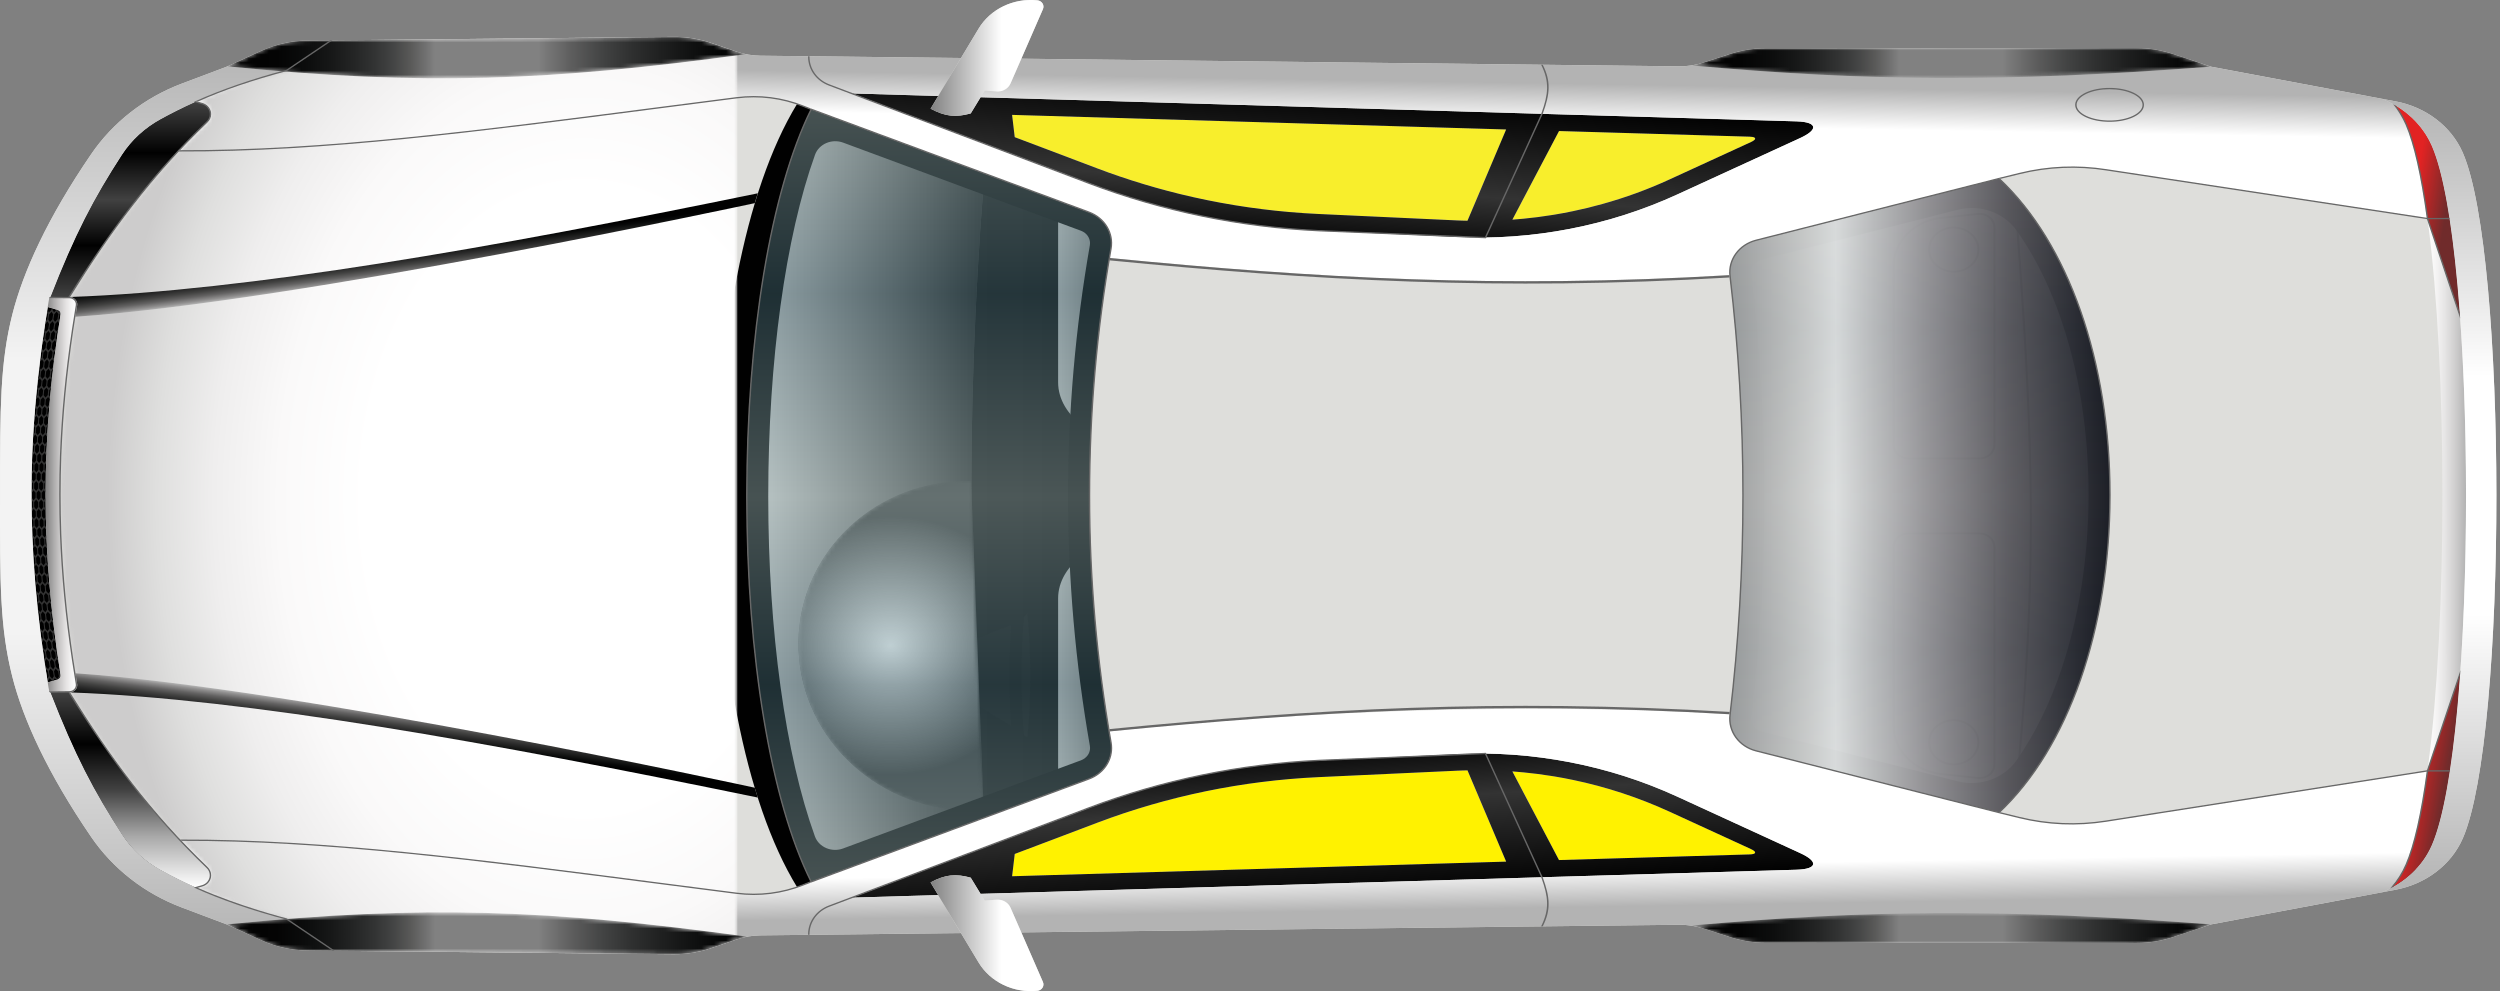 <svg width="618" height="245" viewBox="0 0 618 245" fill="none" xmlns="http://www.w3.org/2000/svg">
<rect x="0" y="0" width="618" height="245" fill="#808080" stroke="none"/>
<g clip-path="url(#clip0_208_2291)">
<path d="M500.33 39.017C529.992 73.164 530.389 171.945 500.33 205.981L423.206 198.711C439.572 151.669 438.701 93.401 423.206 46.289L500.33 39.017Z" fill="url(#paint0_linear_208_2291)"/>
<path d="M482.96 67.387C479.459 67.387 476.61 64.836 476.61 61.705C476.61 58.569 479.456 56.021 482.96 56.021C486.465 56.021 489.313 58.571 489.313 61.705C489.313 64.836 486.465 67.387 482.96 67.387ZM482.96 66.936C486.187 66.936 488.807 64.588 488.807 61.703C488.807 58.817 486.184 56.468 482.96 56.468C479.737 56.468 477.114 58.817 477.114 61.703C477.114 64.588 479.737 66.936 482.96 66.936Z" fill="#1A1A1A"/>
<path d="M502.272 128.437C502.272 149.703 501.125 171.822 498.244 199.157L497.742 199.113C504.115 138.671 502.009 103.716 497.742 47.133L498.244 47.101C500.584 78.126 502.272 102.653 502.272 128.437Z" fill="#1A1A1A"/>
<path d="M493.257 135.17L493.257 189.063C493.257 190.063 492.778 191.017 491.941 191.681C491.104 192.345 489.986 192.656 488.879 192.535L479.801 191.551C472.991 190.813 467.855 185.623 467.855 179.484L467.855 135.133C467.855 133.209 469.604 131.642 471.752 131.642L489.316 131.642C491.489 131.642 493.257 133.225 493.257 135.17ZM468.357 179.484C468.357 185.398 473.302 190.393 479.861 191.105L488.938 192.089C489.904 192.194 490.878 191.925 491.606 191.344C492.336 190.769 492.753 189.935 492.753 189.065L492.753 135.17C492.753 133.476 491.211 132.095 489.316 132.095L471.752 132.095C469.879 132.095 468.357 133.458 468.357 135.136L468.357 179.484Z" fill="#1A1A1A"/>
<path d="M489.313 183.501C489.313 186.635 486.465 189.183 482.96 189.183C479.456 189.183 476.61 186.633 476.61 183.501C476.61 180.366 479.456 177.817 482.96 177.817C486.465 177.817 489.313 180.366 489.313 183.501ZM477.114 183.501C477.114 186.386 479.737 188.735 482.96 188.735C486.184 188.735 488.807 186.386 488.807 183.501C488.807 180.614 486.184 178.267 482.96 178.267C479.737 178.267 477.114 180.614 477.114 183.501Z" fill="#1A1A1A"/>
<path d="M489.316 113.559L471.752 113.559C469.604 113.559 467.855 111.993 467.855 110.071L467.855 65.718C467.855 59.577 472.989 54.391 479.801 53.651L488.879 52.667C489.986 52.546 491.104 52.859 491.941 53.523C492.778 54.185 493.257 55.139 493.257 56.139L493.257 110.034C493.257 111.976 491.489 113.559 489.316 113.559ZM468.357 110.071C468.357 111.747 469.879 113.109 471.752 113.109L489.316 113.109C491.211 113.109 492.753 111.728 492.753 110.034L492.753 56.139C492.753 55.269 492.336 54.438 491.606 53.86C490.878 53.282 489.902 53.01 488.938 53.117L479.861 54.101C473.302 54.814 468.357 59.809 468.357 65.72L468.357 110.071Z" fill="#1A1A1A"/>
<path d="M189.194 31.327L189.658 30.983C190.547 30.993 191.464 31.002 192.378 31.011C198.095 31.076 204.018 31.144 208.983 31.536C217.059 32.167 225.183 33.242 233.779 34.372C236.615 34.755 239.471 35.129 242.364 35.491C252.016 36.714 261.319 37.963 270.17 39.242C275.736 40.047 281.116 40.857 286.301 41.66C288.325 41.978 291.854 42.433 296.31 43.051C290.431 60.008 284.508 82.91 283.117 110.252C282.921 114.153 282.807 118.146 282.807 122.233C282.807 125.622 282.876 128.943 283.013 132.209C284.195 160.532 290.267 184.198 296.31 201.601C292.92 202.003 289.575 202.469 286.301 202.984C282.273 203.618 278.133 204.242 273.861 204.869C263.922 206.327 253.369 207.763 242.364 209.154C239.471 209.518 236.615 209.889 233.779 210.265C225.183 211.403 217.059 212.477 208.983 213.113C204.018 213.506 198.095 213.568 192.378 213.636C191.429 213.645 190.48 213.654 189.554 213.666L189.472 213.617L189.032 212.647L189.02 212.647C180.007 192.556 169.73 162.16 169.313 124.57C168.873 84.363 179.855 52.01 189.194 31.327Z" fill="url(#paint1_linear_208_2291)"/>
<path d="M261.572 190.88L261.572 147.913C261.572 139.534 271.072 132.675 283.013 132.206C284.195 160.53 290.267 184.195 296.31 201.599C292.92 202 289.575 202.467 286.301 202.982C282.273 203.616 278.133 204.24 273.861 204.867C266.559 202.244 261.572 196.964 261.572 190.88Z" fill="url(#paint2_linear_208_2291)"/>
<path d="M261.572 190.88L261.572 147.913C261.572 139.534 271.072 132.675 283.013 132.206C284.195 160.53 290.267 184.195 296.31 201.599C292.92 202 289.575 202.467 286.301 202.982C282.273 203.616 278.133 204.24 273.861 204.867C266.559 202.244 261.572 196.964 261.572 190.88Z" fill="url(#paint3_linear_208_2291)"/>
<path d="M261.572 94.515L261.572 51.55C261.572 46.567 264.928 42.118 270.17 39.239C275.736 40.045 281.115 40.855 286.301 41.658C288.325 41.976 291.854 42.431 296.31 43.048C290.431 60.006 284.508 82.908 283.117 110.25C271.129 109.82 261.572 102.943 261.572 94.515Z" fill="url(#paint4_linear_208_2291)"/>
<path d="M261.572 94.515L261.572 51.55C261.572 46.567 264.928 42.118 270.17 39.239C275.736 40.045 281.115 40.855 286.301 41.658C288.325 41.976 291.854 42.431 296.31 43.048C290.431 60.006 284.508 82.908 283.117 110.25C271.129 109.82 261.572 102.943 261.572 94.515Z" fill="url(#paint5_linear_208_2291)"/>
<path d="M252.485 166.797C252.485 160.86 252.748 155.96 253.128 152.381L253.945 151.722C254.355 155.35 254.675 160.507 254.675 166.797C254.675 173.275 254.4 178.551 253.96 182.225L253.131 181.756C252.721 178.108 252.485 173.038 252.485 166.797Z" fill="#0F0F0F"/>
<path d="M242.26 174.705L241.488 157.817L249.999 154.468C249.795 157.527 249.562 161.415 249.562 166.363C249.562 171.994 249.738 176.258 249.999 179.482L242.26 174.705Z" fill="#0F0F0F"/>
<path d="M188.888 30.972C219.722 26.576 243.897 35.124 243.897 36.559C241.547 63.144 240.141 91.574 240.094 121.657C240.069 152.562 241.5 181.721 243.897 208.915C243.922 209.23 218.015 219.079 186.814 213.626C160.898 199.417 157.943 48.951 188.888 30.972Z" fill="url(#paint6_radial_208_2291)"/>
<path d="M188.888 30.972C219.722 26.576 243.897 35.124 243.897 36.559C241.547 63.144 240.141 91.574 240.094 121.657C240.069 152.562 241.5 181.721 243.897 208.915C243.922 209.23 218.015 219.079 186.814 213.626C160.898 199.417 157.943 48.951 188.888 30.972Z" fill="url(#paint7_linear_208_2291)"/>
<mask id="mask0_208_2291" style="mask-type:luminance" maskUnits="userSpaceOnUse" x="197" y="118" width="47" height="83">
<path d="M197.407 160.672C196.545 138.19 214.744 119.51 238.008 118.928C238.532 118.914 239.535 118.914 240.062 118.937L243.169 200.273C242.645 200.322 241.659 200.301 241.132 200.315C217.871 200.893 198.271 183.153 197.407 160.672Z" fill="url(#paint8_radial_208_2291)"/>
</mask>
<g mask="url(#mask0_208_2291)">
<path d="M197.407 160.672C196.545 138.19 214.744 119.51 238.008 118.928C238.532 118.914 239.535 118.914 240.062 118.937L243.169 200.273C242.645 200.322 241.659 200.301 241.132 200.315C217.871 200.893 198.271 183.153 197.407 160.672Z" fill="url(#paint9_linear_208_2291)"/>
<path d="M197.407 160.672C196.545 138.19 214.744 119.51 238.008 118.928C238.532 118.914 239.535 118.914 240.062 118.937L243.169 200.273C242.645 200.322 241.659 200.301 241.132 200.315C217.871 200.893 198.271 183.153 197.407 160.672Z" fill="url(#paint10_radial_208_2291)"/>
</g>
<path d="M432.906 177.643C432.906 177.518 432.914 177.395 432.929 177.272C435.07 159.207 436.155 140.776 436.155 122.498C436.155 104.212 435.07 85.767 432.929 67.672C432.914 67.552 432.906 67.431 432.906 67.312C432.906 65.846 433.979 64.55 435.514 64.16L483.976 51.845C489.534 50.436 495.395 52.565 498.565 57.056C509.805 72.978 516.29 96.391 516.29 122.31C516.29 137.438 513.995 152.279 509.654 165.235C506.758 173.874 502.978 181.543 498.507 187.932C495.356 192.433 489.477 194.547 483.924 193.134C478.972 191.876 474.022 190.618 469.07 189.36C457.884 186.517 446.698 183.673 435.504 180.832C433.974 180.447 432.906 179.136 432.906 177.643ZM427.609 177.643C427.609 181.329 430.234 184.63 434.116 185.614C454.136 190.694 474.146 195.784 494.156 200.865C512.383 183.796 521.585 153.049 521.585 122.31C521.585 91.765 512.497 61.227 494.156 44.127L434.123 59.381C430.254 60.366 427.609 63.641 427.609 67.31C427.609 67.609 427.629 67.914 427.661 68.215C429.593 84.549 430.857 102.739 430.857 122.498C430.857 138.796 430.001 156.995 427.661 176.726C427.626 177.037 427.609 177.341 427.609 177.643Z" fill="#010101"/>
<path d="M189.909 122.711C189.909 89.137 194.158 58.588 201.475 38.258C202.438 35.579 205.627 34.219 208.441 35.261L267.23 57.044C268.581 57.548 269.455 58.755 269.455 60.122C269.455 60.305 269.438 60.489 269.405 60.67C265.839 81.076 264.031 101.878 264.031 122.498C264.031 143.134 265.841 163.947 269.415 184.365C269.445 184.541 269.463 184.722 269.463 184.899C269.463 186.247 268.586 187.445 267.227 187.946L208.409 209.743C205.602 210.783 202.416 209.43 201.447 206.758C194.148 186.609 189.909 156.213 189.909 122.711ZM184.611 122.711C184.611 159.767 189.909 196.764 200.524 217.99L269.179 192.549C272.587 191.289 274.76 188.237 274.76 184.901C274.76 184.463 274.72 184.012 274.643 183.567C271.596 166.161 269.328 145.587 269.328 122.498C269.328 105.115 270.617 84.451 274.633 61.468C274.713 61.018 274.75 60.568 274.75 60.122C274.75 56.784 272.589 53.711 269.187 52.444L200.524 27.003C189.924 48.44 184.611 85.605 184.611 122.711Z" fill="#010101"/>
<path d="M182.083 12.766L175.852 10.63C172.834 9.6 169.645 9.087 166.442 9.122L75.965 10.039C72.011 10.08 68.109 10.946 64.561 12.58L56.052 16.482L44.955 20.664C35.721 24.137 27.91 30.26 22.551 38.088C11.797 53.8 5.722 67.155 3.055 77.713C0.027 89.683 0.02 100.557 0.003 122.294C-0.015 144.202 -0.025 155.157 3.03 167.227C5.695 177.801 11.785 191.18 22.553 206.914C27.913 214.741 35.724 220.864 44.958 224.336L56.054 228.516L64.563 232.42C68.112 234.052 72.014 234.918 75.968 234.962L166.444 235.878C169.648 235.911 172.834 235.4 175.854 234.367L182.086 232.232C183.966 231.589 185.952 231.25 187.954 231.225L415.017 228.602C417.064 228.576 419.088 228.88 421.02 229.509L427.763 231.687C430.544 232.585 433.465 233.047 436.413 233.047L528.221 233.105C531.283 233.105 534.33 232.608 537.206 231.645L546.537 228.516L592.19 219.938C599.648 218.536 605.952 213.798 608.81 207.225C619.934 181.742 619.827 63.012 608.81 37.768C605.952 31.195 599.648 26.46 592.19 25.056L546.537 16.477L537.206 13.351C534.33 12.385 531.283 11.891 528.221 11.891L436.413 11.947C433.463 11.947 430.544 12.408 427.763 13.309L421.02 15.486C419.088 16.115 417.064 16.419 415.017 16.396L187.954 13.771C185.95 13.748 183.963 13.411 182.083 12.766ZM494.156 200.866C474.146 195.785 454.136 190.695 434.116 185.614C429.914 184.549 427.187 180.77 427.661 176.729C430.001 156.998 430.857 138.798 430.857 122.5C430.857 102.741 429.593 84.551 427.661 68.218C427.187 64.193 429.939 60.447 434.123 59.384L494.156 44.13C530.958 78.43 530.496 166.837 494.156 200.866ZM269.187 52.446C273.044 53.881 275.304 57.634 274.633 61.471C270.617 84.454 269.328 105.118 269.328 122.5C269.328 145.588 271.596 166.164 274.643 183.569C275.314 187.396 273.036 191.126 269.179 192.552L200.521 217.99C179.274 175.506 179.336 69.843 200.521 27.006L269.187 52.446Z" fill="#DEDEDB"/>
<path d="M257.82 2.24L249.8 20.623C249.236 21.916 247.841 22.716 246.353 22.602L243.417 22.377L239.96 28.041C236.25 29.048 233.769 28.855 230.038 26.873L241.915 7.07C244.821 2.231 250.54 -0.52 256.444 0.081C257.554 0.195 258.239 1.272 257.82 2.24Z" fill="#DEDEDB"/>
<path d="M257.815 242.76L249.795 224.378C249.231 223.085 247.836 222.284 246.348 222.396L243.415 222.623L239.958 216.957C236.247 215.952 233.766 216.145 230.033 218.127L241.91 237.928C244.818 242.767 250.535 245.52 256.439 244.919C257.551 244.805 258.237 243.728 257.815 242.76Z" fill="#DEDEDB"/>
<path d="M608.164 166.358C607.894 170.211 607.583 173.925 607.231 177.462L602.683 191.05C601.218 201.856 599.392 209.808 597.264 214.694C597.227 214.775 597.195 214.85 597.157 214.933C595.454 216.73 593.442 218.259 591.202 219.445C592.684 217.753 593.911 215.838 594.81 213.761C596.954 208.845 598.712 200.721 600.088 190.523L608.164 166.358Z" fill="#481212"/>
<path d="M607.231 177.462C605.827 191.535 603.796 202.845 601.141 208.933C600.177 211.162 598.811 213.174 597.157 214.931C597.194 214.85 597.227 214.775 597.264 214.692C599.39 209.808 601.218 201.856 602.683 191.047L607.231 177.462Z" fill="#A51E22"/>
<path d="M608.164 166.358C606.806 185.523 604.469 201.311 601.141 208.933C599.171 213.445 595.622 217.101 591.202 219.443C592.684 217.751 593.911 215.836 594.81 213.759C596.954 208.843 598.712 200.719 600.088 190.52L608.164 166.358Z" fill="url(#paint11_linear_208_2291)"/>
<path d="M591.932 25.949C594.058 27.177 595.955 28.711 597.545 30.503C599.549 35.412 601.28 43.141 602.673 53.502L607.139 66.874C607.501 70.43 607.827 74.176 608.112 78.059L600.08 54.029C598.702 43.791 596.946 35.64 594.81 30.749C594.06 29.027 593.087 27.419 591.932 25.949Z" fill="url(#paint12_linear_208_2291)"/>
<path d="M597.545 30.503C599.03 32.154 600.247 34.017 601.138 36.065C603.731 42.02 605.738 53.075 607.139 66.874L602.673 53.502C601.28 43.141 599.549 35.412 597.545 30.503Z" fill="url(#paint13_linear_208_2291)"/>
<path d="M591.932 25.949C596.02 28.31 599.283 31.805 601.138 36.062C604.402 43.554 606.734 59.119 608.112 78.059L600.08 54.029C598.702 43.791 596.946 35.64 594.81 30.749C594.06 29.027 593.087 27.419 591.932 25.949Z" fill="url(#paint14_linear_208_2291)"/>
<path d="M48.385 219.424C45.305 218.05 42.434 216.611 39.66 215.089C35.758 212.949 32.493 209.927 30.143 206.315C23.261 195.724 18.423 186.549 12.467 171.168L17.102 171.168C27.342 187.6 37.065 200.886 51.189 214.453C52.724 215.927 52.053 218.391 49.947 218.983C49.922 218.993 48.412 219.42 48.385 219.424Z" fill="url(#paint15_linear_208_2291)"/>
<path d="M36.342 198.449C39.749 202.58 43.378 206.621 47.359 210.667L36.342 210.667L36.342 198.449Z" fill="url(#paint16_linear_208_2291)"/>
<path d="M24.453 182.485C26.703 185.811 29 189.019 31.375 192.154L24.453 192.154L24.453 182.485Z" fill="url(#paint17_linear_208_2291)"/>
<path d="M14.127 173.391L15.222 173.391C26.701 191.713 36.546 204.156 49.056 216.177C49.334 216.444 49.393 216.737 49.393 216.936C49.393 217.31 49.177 217.809 48.571 217.978L47.665 218.231C44.962 217.01 42.347 215.699 39.687 214.239C36.064 212.25 32.984 209.409 30.789 206.027C23.808 195.295 19.325 186.54 14.127 173.391ZM12.47 171.168C18.426 186.549 23.261 195.722 30.145 206.315C32.495 209.929 35.761 212.949 39.663 215.089C42.437 216.611 45.308 218.05 48.387 219.424C48.415 219.417 49.925 218.99 49.95 218.986C51.273 218.614 52.028 217.502 52.028 216.363C52.028 215.687 51.763 215.003 51.191 214.455C37.067 200.886 27.344 187.603 17.104 171.17L12.47 171.168Z" fill="url(#paint18_linear_208_2291)"/>
<path d="M48.385 219.424C45.305 218.05 42.434 216.611 39.66 215.089C35.758 212.949 32.493 209.927 30.143 206.315C23.261 195.724 18.423 186.549 12.467 171.168L17.102 171.168C27.342 187.6 37.065 200.886 51.189 214.453C52.724 215.927 52.053 218.391 49.947 218.983C49.922 218.993 48.412 219.42 48.385 219.424Z" fill="url(#paint19_linear_208_2291)"/>
<path d="M48.385 25.157C45.305 26.532 42.434 27.971 39.66 29.493C35.758 31.636 32.493 34.655 30.143 38.269C23.261 48.86 18.423 58.033 12.467 73.414L17.102 73.414C27.342 56.981 37.065 43.698 51.189 30.129C52.724 28.655 52.053 26.19 49.947 25.599C49.922 25.591 48.412 25.167 48.385 25.157Z" fill="url(#paint20_linear_208_2291)"/>
<path d="M36.342 46.135C39.749 42.002 43.378 37.961 47.359 33.917L36.342 33.917L36.342 46.135Z" fill="url(#paint21_linear_208_2291)"/>
<path d="M24.453 62.097C26.703 58.771 29 55.566 31.375 52.43L24.453 52.43L24.453 62.097Z" fill="url(#paint22_linear_208_2291)"/>
<path d="M14.127 71.193C19.325 58.042 23.808 49.289 30.786 38.552C32.984 35.171 36.061 32.332 39.685 30.343C42.345 28.883 44.962 27.574 47.662 26.348L48.569 26.601C49.175 26.773 49.391 27.27 49.391 27.643C49.391 27.843 49.331 28.136 49.053 28.402C36.543 40.423 26.698 52.866 15.219 71.191L14.127 71.193ZM17.104 73.414C27.344 56.981 37.067 43.698 51.191 30.129C51.763 29.581 52.028 28.897 52.028 28.221C52.028 27.082 51.271 25.97 49.95 25.599C49.922 25.592 48.415 25.167 48.387 25.16C45.308 26.534 42.437 27.973 39.663 29.496C35.761 31.638 32.495 34.658 30.145 38.272C23.264 48.862 18.426 58.035 12.47 73.417L17.104 73.414Z" fill="url(#paint23_linear_208_2291)"/>
<path d="M48.385 25.157C45.305 26.532 42.434 27.971 39.66 29.493C35.758 31.636 32.493 34.655 30.143 38.269C23.261 48.86 18.423 58.033 12.467 73.414L17.102 73.414C27.342 56.981 37.065 43.698 51.189 30.129C52.724 28.655 52.053 26.19 49.947 25.599C49.922 25.591 48.412 25.167 48.385 25.157Z" fill="url(#paint24_linear_208_2291)"/>
<path opacity="0.8" d="M385.376 32.395L432.546 33.79C434.188 33.831 434.33 34.423 432.857 35.101L412.705 44.355C400.516 49.956 387.328 53.321 373.867 54.296L385.376 32.395ZM362.756 54.577L372.325 32.007L250.195 28.393L250.848 33.903L271.214 41.607C288.646 48.208 307.148 52.017 325.942 52.892L360.207 54.484C361.049 54.528 361.906 54.551 362.756 54.577Z" fill="#FFF200"/>
<path d="M197.044 25.678C197.563 25.859 198.077 26.049 198.589 26.256L200.511 27.021C179.346 69.861 179.274 175.459 200.504 217.96L198.589 218.726C198.075 218.932 197.563 219.123 197.044 219.304C170.723 176.432 170.723 68.745 197.044 25.678Z" fill="#010101"/>
<path d="M373.865 190.701C387.326 191.676 400.513 195.039 412.705 200.642L432.854 209.896C434.33 210.572 434.188 211.168 432.546 211.208L385.376 212.603L373.865 190.701ZM360.2 190.513L325.934 192.106C307.143 192.981 288.641 196.792 271.209 203.391L250.846 211.094L250.193 216.604L372.32 212.99L362.751 190.421C361.904 190.446 361.049 190.472 360.2 190.513Z" fill="#FFF200"/>
<path d="M231.928 23.73L210.522 23.097L269.557 45.434C287.449 52.207 306.436 56.118 325.713 57.016L359.989 58.611C378.871 59.484 397.679 55.853 414.655 48.059L445.019 34.117C447.165 33.126 448.225 32.204 448.225 31.478C448.225 30.645 446.847 30.081 444.137 29.999L242.407 24.037L239.963 28.047C236.255 29.055 233.776 28.855 230.041 26.875L231.928 23.73ZM432.546 33.787C433.704 33.82 434.118 34.126 433.736 34.546C433.579 34.718 433.286 34.908 432.854 35.106L412.705 44.36C407.365 46.82 401.847 48.832 396.189 50.406C393.77 51.091 391.317 51.685 388.855 52.196C387.348 52.518 385.818 52.797 384.291 53.052C384.027 53.094 383.762 53.142 383.498 53.177C381.231 53.549 378.943 53.837 376.649 54.059C376.482 54.078 376.321 54.094 376.162 54.101C375.394 54.185 374.627 54.243 373.86 54.301L373.867 54.291L376.197 49.854L385.393 32.392L432.546 33.787ZM250.19 28.4L372.317 32.005L362.758 54.568L362.748 54.568C362.326 54.561 361.901 54.551 361.476 54.535C361.052 54.526 360.63 54.51 360.195 54.486L325.929 52.894C323.527 52.785 321.126 52.62 318.744 52.414C309.59 51.622 300.535 50.13 291.663 47.96C289.644 47.465 287.63 46.929 285.636 46.367C284.682 46.093 283.728 45.822 282.784 45.534C278.883 44.362 275.016 43.053 271.204 41.609L250.841 33.906L250.19 28.4Z" fill="url(#paint25_linear_208_2291)"/>
<path d="M359.979 186.396L325.713 187.99C306.436 188.882 287.449 192.8 269.55 199.572L210.522 221.901L231.918 221.267L230.031 218.125C233.764 216.142 236.245 215.952 239.96 216.959L242.397 220.961L444.135 214.998C446.847 214.917 448.223 214.355 448.223 213.529C448.223 212.802 447.162 211.872 445.016 210.89L414.652 196.94C397.679 189.144 378.869 185.514 359.979 186.396ZM376.157 190.892C376.316 190.899 376.477 190.917 376.644 190.934C378.938 191.156 381.226 191.446 383.493 191.818C383.757 191.86 384.022 191.899 384.286 191.941C385.813 192.196 387.333 192.477 388.85 192.8C397.068 194.515 405.073 197.147 412.703 200.645L432.852 209.899C434.327 210.574 434.185 211.171 432.544 211.21L385.383 212.605L377.739 198.085L373.862 190.701L373.855 190.694C374.622 190.752 375.392 190.811 376.157 190.892ZM362.76 190.43L372.32 212.993L250.193 216.607L250.846 211.096L271.209 203.393C288.643 196.792 307.143 192.983 325.934 192.108L360.2 190.516C360.635 190.488 361.057 190.481 361.481 190.467C361.906 190.458 362.331 190.448 362.753 190.432L362.76 190.43Z" fill="url(#paint26_linear_208_2291)"/>
<path d="M11.805 75.891L14.231 76.608C14.735 76.754 15.043 77.228 14.973 77.72C10.093 108.539 9.996 135.447 14.973 166.869C15.043 167.356 14.735 167.825 14.231 167.976L11.805 168.703C9.12 152.188 7.779 137.371 7.779 122.516L7.779 122.226C7.769 107.313 9.112 92.454 11.805 75.891Z" fill="#010101"/>
<path d="M12.092 77.235C11.936 76.989 11.857 76.866 11.7 76.62C11.74 76.395 11.757 76.283 11.797 76.063C11.79 76.063 11.785 76.063 11.777 76.063C11.713 76.469 11.655 76.864 11.591 77.267C11.688 77.418 11.77 77.546 11.889 77.732C11.804 78.235 11.765 78.486 11.683 78.987C11.509 79.175 11.397 79.294 11.258 79.442C11.226 79.656 11.191 79.872 11.159 80.081C11.38 79.841 11.501 79.712 11.732 79.463C12.011 79.893 11.948 79.797 12.132 80.076C12.053 80.58 12.013 80.828 11.936 81.329C11.571 81.722 11.705 81.575 11.34 81.968C11.186 81.733 11.102 81.608 10.957 81.385C10.925 81.596 10.89 81.814 10.858 82.023C10.948 82.16 11.027 82.279 11.141 82.453C11.067 82.954 11.03 83.202 10.957 83.701C10.801 83.871 10.694 83.985 10.573 84.117C10.543 84.335 10.515 84.553 10.483 84.767C10.684 84.549 10.804 84.421 11.02 84.184C11.174 84.416 11.226 84.49 11.429 84.797C11.36 85.296 11.325 85.544 11.256 86.041C11.089 86.222 10.878 86.452 10.674 86.672C10.523 86.452 10.436 86.324 10.299 86.12C10.272 86.331 10.24 86.545 10.213 86.754C10.26 86.823 10.329 86.928 10.483 87.155C10.416 87.652 10.384 87.898 10.322 88.394C10.066 88.675 10.063 88.68 9.947 88.808C9.919 89.019 9.897 89.225 9.872 89.437C10.145 89.135 10.059 89.232 10.389 88.87C10.508 89.044 10.659 89.263 10.809 89.481C10.746 89.975 10.717 90.224 10.657 90.718C10.428 90.969 10.314 91.094 10.086 91.347C9.934 91.131 9.845 91.001 9.711 90.806C9.686 91.017 9.659 91.228 9.636 91.437C9.721 91.56 9.8 91.677 9.909 91.832C9.852 92.326 9.825 92.572 9.77 93.067C9.616 93.239 9.515 93.352 9.395 93.487C9.373 93.698 9.348 93.912 9.326 94.121C9.522 93.9 9.636 93.775 9.847 93.538C10.019 93.779 10.106 93.902 10.277 94.146C10.225 94.641 10.198 94.884 10.148 95.379C9.924 95.627 9.813 95.752 9.589 96.003C9.552 95.952 9.289 95.581 9.194 95.451C9.172 95.662 9.152 95.873 9.132 96.082C9.224 96.21 9.318 96.342 9.415 96.479C9.368 96.971 9.343 97.217 9.299 97.707C9.152 97.874 9.045 97.992 8.933 98.122C8.914 98.34 8.889 98.558 8.869 98.774C9.065 98.551 9.179 98.424 9.388 98.187C9.564 98.428 9.651 98.549 9.828 98.793C9.783 99.283 9.763 99.529 9.721 100.018C9.502 100.267 9.393 100.392 9.174 100.64C9.08 100.51 8.854 100.204 8.75 100.06C8.732 100.271 8.72 100.483 8.7 100.691C8.809 100.842 8.943 101.026 9.01 101.114C8.971 101.604 8.953 101.85 8.914 102.339C8.765 102.509 8.658 102.632 8.541 102.769C8.526 102.978 8.509 103.189 8.491 103.398C8.608 103.261 8.914 102.91 9.005 102.806C9.184 103.047 9.274 103.168 9.455 103.412C9.42 103.901 9.403 104.145 9.371 104.635C9.157 104.881 9.05 105.006 8.837 105.255C8.66 105.016 8.568 104.895 8.397 104.663C8.382 104.869 8.362 105.078 8.347 105.282C8.457 105.431 8.548 105.556 8.685 105.737C8.655 106.225 8.64 106.469 8.611 106.956C8.596 106.974 8.377 107.23 8.226 107.406C8.213 107.615 8.203 107.824 8.191 108.033C8.397 107.791 8.501 107.668 8.71 107.425C9.03 107.85 8.961 107.752 9.169 108.031C9.142 108.518 9.13 108.762 9.107 109.249C8.784 109.627 8.904 109.488 8.583 109.864C8.399 109.623 8.305 109.502 8.124 109.261C8.114 109.467 8.099 109.676 8.089 109.883C8.201 110.029 8.298 110.154 8.437 110.335C8.414 110.823 8.404 111.066 8.385 111.554C8.228 111.74 8.121 111.867 7.995 112.016C7.96 112.835 7.938 113.652 7.913 114.469C8.119 114.734 8.087 114.694 8.275 114.933C8.263 115.421 8.255 115.662 8.243 116.15C7.972 116.477 8.024 116.412 7.838 116.637C7.821 117.442 7.823 118.245 7.813 119.051C7.94 119.209 8.042 119.336 8.193 119.527C8.188 120.014 8.186 120.255 8.183 120.743C8.027 120.936 7.923 121.066 7.788 121.228C7.788 121.56 7.779 121.89 7.779 122.221L7.779 122.512C7.779 122.883 7.788 123.254 7.791 123.626C7.923 123.786 8.027 123.916 8.186 124.111C8.188 124.596 8.191 124.837 8.196 125.325C8.042 125.517 7.94 125.645 7.816 125.803C7.826 126.601 7.828 127.397 7.846 128.196C7.99 128.37 8.096 128.5 8.265 128.704C8.278 129.189 8.283 129.433 8.298 129.92C8.146 130.12 8.047 130.25 7.92 130.41C7.945 131.209 7.97 132.005 8.002 132.801C8.149 132.975 8.258 133.105 8.427 133.309C8.447 133.794 8.459 134.038 8.481 134.525C8.33 134.723 8.233 134.853 8.106 135.017C8.146 135.816 8.193 136.614 8.241 137.41C8.382 137.575 8.494 137.707 8.663 137.905C8.693 138.392 8.707 138.636 8.737 139.126C8.588 139.323 8.494 139.451 8.37 139.618C8.424 140.418 8.496 141.224 8.556 142.029C8.7 142.192 8.814 142.324 8.986 142.521C9.023 143.011 9.043 143.255 9.082 143.744C8.844 144.069 8.891 144.007 8.727 144.232C8.797 145.035 8.874 145.845 8.951 146.655C9.097 146.822 9.214 146.954 9.39 147.154C9.438 147.646 9.46 147.89 9.51 148.382C9.373 148.575 9.281 148.702 9.167 148.862C9.249 149.672 9.326 150.475 9.415 151.29C9.572 151.464 9.683 151.59 9.87 151.796C9.924 152.288 9.954 152.534 10.011 153.031C9.877 153.221 9.79 153.349 9.678 153.509C9.775 154.321 9.865 155.127 9.967 155.946C10.133 156.13 10.247 156.257 10.441 156.468C10.505 156.965 10.538 157.213 10.605 157.71C10.468 157.912 10.381 158.042 10.265 158.214C10.369 159.012 10.481 159.815 10.592 160.621C10.774 160.816 10.893 160.946 11.099 161.166C11.171 161.665 11.208 161.914 11.285 162.415C11.139 162.635 11.054 162.765 10.923 162.965C11.034 163.733 11.164 164.518 11.283 165.293C11.489 165.514 11.611 165.643 11.834 165.883C11.916 166.386 11.958 166.637 12.043 167.141C11.889 167.382 11.809 167.505 11.66 167.742C11.703 168.009 11.74 168.273 11.785 168.542C11.827 168.542 11.867 168.545 11.924 168.547C11.904 168.429 11.894 168.371 11.871 168.252C12.028 168.006 12.105 167.883 12.264 167.637C12.636 168.032 12.497 167.883 12.875 168.28C12.88 168.32 12.885 168.345 12.892 168.375L13.136 168.303C13.136 168.299 13.133 168.294 13.133 168.289C13.29 168.043 13.369 167.92 13.528 167.672C13.682 167.835 13.789 167.946 13.908 168.071L14.236 167.974C14.581 167.872 14.825 167.614 14.926 167.308C14.889 167.268 14.859 167.238 14.842 167.219C14.755 166.713 14.713 166.463 14.631 165.959C14.728 165.813 14.772 165.748 14.805 165.697C14.77 165.479 14.74 165.261 14.708 165.045C14.603 165.198 14.616 165.182 14.422 165.474C14.176 165.219 14.057 165.089 13.811 164.833C13.729 164.33 13.692 164.079 13.613 163.578C13.776 163.334 13.858 163.211 14.022 162.965C14.204 163.158 14.318 163.278 14.467 163.434C14.434 163.22 14.402 163.007 14.37 162.796C14.283 162.705 14.191 162.608 14.077 162.487C14 161.986 13.963 161.737 13.888 161.236C13.97 161.115 14.032 161.027 14.094 160.936C14.062 160.709 14.037 160.491 14.005 160.266C13.898 160.423 13.809 160.553 13.68 160.744C13.439 160.488 13.319 160.361 13.081 160.108C13.009 159.606 12.974 159.36 12.905 158.861C13.073 158.618 13.158 158.495 13.324 158.249C13.521 158.46 13.637 158.588 13.806 158.766C13.776 158.555 13.752 158.341 13.722 158.133C13.617 158.019 13.521 157.917 13.386 157.775C13.319 157.276 13.285 157.028 13.223 156.531C13.319 156.392 13.389 156.292 13.466 156.185C13.439 155.974 13.409 155.76 13.382 155.552C13.26 155.723 13.17 155.853 13.029 156.055C12.795 155.802 12.676 155.675 12.445 155.424C12.383 154.927 12.351 154.681 12.291 154.185C12.463 153.941 12.55 153.82 12.721 153.574C12.92 153.792 13.039 153.918 13.215 154.108C13.19 153.899 13.168 153.69 13.143 153.479C13.029 153.354 12.93 153.244 12.785 153.089C12.728 152.592 12.698 152.349 12.641 151.852C12.751 151.701 12.828 151.594 12.917 151.469C12.89 151.253 12.865 151.044 12.843 150.835C12.704 151.028 12.612 151.158 12.455 151.371C12.227 151.121 12.112 150.993 11.884 150.742C11.832 150.248 11.804 150.002 11.752 149.51C11.929 149.266 12.015 149.143 12.192 148.899C12.393 149.122 12.507 149.248 12.689 149.447C12.666 149.238 12.651 149.032 12.632 148.821C12.517 148.698 12.418 148.588 12.274 148.431C12.224 147.939 12.202 147.693 12.155 147.2C12.271 147.043 12.351 146.936 12.445 146.804C12.425 146.585 12.405 146.37 12.386 146.154C12.232 146.363 12.137 146.493 11.971 146.715C11.598 146.3 11.67 146.379 11.412 146.091C11.367 145.599 11.345 145.353 11.303 144.863C11.578 144.49 11.477 144.626 11.752 144.255C11.956 144.483 12.073 144.613 12.261 144.821C12.244 144.61 12.219 144.397 12.204 144.188C12.088 144.055 11.988 143.946 11.844 143.784C11.804 143.294 11.785 143.048 11.745 142.558C11.867 142.396 11.951 142.287 12.053 142.15C12.038 141.939 12.023 141.73 12.006 141.521C11.847 141.732 11.75 141.86 11.581 142.085C11.362 141.839 11.251 141.714 11.032 141.463C10.995 140.973 10.98 140.729 10.945 140.24C11.129 139.998 11.221 139.878 11.407 139.634C11.608 139.864 11.723 139.991 11.914 140.207C11.899 139.996 11.881 139.782 11.867 139.576C11.742 139.434 11.643 139.323 11.496 139.153C11.464 138.664 11.449 138.42 11.419 137.93C11.631 137.656 11.636 137.649 11.737 137.517C11.725 137.308 11.717 137.097 11.705 136.888C11.454 137.213 11.541 137.102 11.263 137.459C11.049 137.213 10.943 137.09 10.727 136.842C10.699 136.354 10.687 136.111 10.662 135.621C10.851 135.379 10.945 135.259 11.131 135.015C11.385 135.307 11.449 135.382 11.638 135.598C11.628 135.386 11.616 135.177 11.606 134.969C11.472 134.815 11.395 134.725 11.238 134.544C11.216 134.054 11.203 133.813 11.184 133.323C11.31 133.163 11.397 133.051 11.499 132.921C11.492 132.703 11.486 132.487 11.479 132.272C11.308 132.49 11.208 132.615 11.027 132.845C10.816 132.601 10.712 132.478 10.503 132.23C10.486 131.742 10.476 131.501 10.458 131.014C10.65 130.77 10.746 130.649 10.94 130.405C11.139 130.64 11.248 130.765 11.442 130.993C11.434 130.784 11.429 130.575 11.422 130.366C11.3 130.22 11.201 130.106 11.054 129.932C11.04 129.445 11.034 129.201 11.022 128.713C11.156 128.549 11.246 128.435 11.357 128.296C11.352 128.089 11.342 127.882 11.338 127.676C11.166 127.889 11.062 128.017 10.88 128.245C10.674 128.001 10.57 127.878 10.366 127.632C10.357 127.144 10.351 126.903 10.344 126.416C10.54 126.174 10.637 126.051 10.836 125.807C11.03 126.04 11.136 126.165 11.323 126.388C11.32 126.179 11.32 125.972 11.318 125.766C11.196 125.619 11.099 125.503 10.953 125.327C10.948 124.842 10.945 124.598 10.943 124.111C11.084 123.939 11.181 123.821 11.3 123.674C11.3 123.468 11.295 123.261 11.295 123.055C11.109 123.282 11.005 123.405 10.813 123.642C10.612 123.398 10.511 123.275 10.312 123.031C10.312 122.544 10.312 122.303 10.312 121.815C10.513 121.572 10.612 121.449 10.816 121.205C11.005 121.437 11.109 121.562 11.293 121.785C11.293 121.578 11.298 121.372 11.3 121.165C11.181 121.019 11.082 120.901 10.945 120.734C10.948 120.246 10.95 120.003 10.955 119.515C11.102 119.341 11.198 119.223 11.32 119.076C11.323 118.863 11.325 118.649 11.328 118.436C11.126 118.677 11.025 118.798 10.821 119.042C10.769 118.979 10.381 118.498 10.329 118.431C10.337 117.944 10.339 117.702 10.349 117.215C10.662 116.841 10.548 116.978 10.863 116.604C10.918 116.669 11.271 117.106 11.34 117.196C11.342 116.985 11.342 116.774 11.348 116.567C11.233 116.423 11.139 116.307 11 116.133C11.012 115.646 11.017 115.402 11.032 114.915C11.082 114.859 11.278 114.627 11.415 114.464C11.422 114.256 11.429 114.047 11.434 113.838C11.288 114.01 11.362 113.921 10.915 114.448C10.796 114.295 10.553 113.993 10.434 113.84C10.448 113.353 10.458 113.109 10.478 112.622C10.687 112.378 10.791 112.253 11.002 112.007C11.052 112.069 11.417 112.531 11.474 112.608C11.482 112.396 11.486 112.188 11.494 111.979C11.365 111.816 11.176 111.575 11.139 111.528C11.159 111.041 11.169 110.797 11.191 110.31C11.452 110.006 11.439 110.022 11.591 109.85C11.631 109.029 11.675 108.205 11.723 107.383C11.603 107.23 11.457 107.039 11.37 106.928C11.4 106.438 11.415 106.195 11.444 105.703C11.603 105.522 11.713 105.399 11.847 105.248C11.901 104.426 11.968 103.597 12.03 102.773C11.911 102.616 11.817 102.49 11.675 102.305C11.713 101.812 11.732 101.569 11.772 101.077C11.938 100.891 12.05 100.766 12.189 100.61C12.256 99.788 12.338 98.965 12.413 98.143C12.261 97.939 12.284 97.969 12.063 97.667C12.11 97.175 12.132 96.929 12.182 96.437C12.229 96.386 12.465 96.121 12.619 95.954C12.701 95.132 12.785 94.309 12.875 93.485C12.758 93.324 12.594 93.095 12.542 93.02C12.597 92.526 12.627 92.28 12.684 91.783C12.857 91.593 12.977 91.463 13.123 91.307C13.19 90.711 13.252 90.119 13.327 89.52C13.272 89.957 13.24 90.21 13.185 90.671C12.952 90.922 12.835 91.05 12.604 91.3C12.559 91.238 12.219 90.757 12.175 90.69C12.234 90.196 12.264 89.947 12.329 89.451C12.686 89.063 12.552 89.209 12.912 88.822C12.962 88.889 13.292 89.36 13.339 89.43C13.367 89.216 13.391 89.003 13.419 88.791C13.317 88.645 13.23 88.522 13.103 88.341C13.168 87.844 13.203 87.596 13.267 87.099C13.319 87.041 13.543 86.802 13.702 86.63C13.729 86.419 13.757 86.208 13.786 85.999C13.627 86.169 13.702 86.087 13.203 86.626C13.098 86.475 12.887 86.169 12.783 86.016C12.852 85.516 12.887 85.268 12.957 84.769C13.195 84.516 13.314 84.386 13.553 84.133C13.595 84.194 13.888 84.625 13.955 84.723C13.985 84.504 14.01 84.291 14.042 84.073C13.928 83.908 13.776 83.685 13.747 83.639C13.821 83.14 13.858 82.891 13.933 82.39C14.216 82.088 14.204 82.102 14.35 81.949C14.38 81.738 14.415 81.522 14.444 81.313C14.124 81.652 14.233 81.538 13.876 81.914C13.712 81.671 13.627 81.547 13.466 81.301C13.543 80.8 13.583 80.549 13.665 80.048C13.908 79.79 14.027 79.663 14.273 79.405C14.365 79.544 14.536 79.804 14.646 79.965C14.678 79.746 14.71 79.531 14.745 79.312C14.651 79.171 14.546 79.013 14.482 78.918C14.566 78.414 14.606 78.163 14.693 77.657C14.8 77.546 14.882 77.458 14.963 77.374C14.934 77.242 14.869 77.124 14.787 77.014C14.74 77.063 14.693 77.112 14.636 77.17C14.502 76.963 14.417 76.833 14.3 76.657C14.273 76.632 14.256 76.615 14.231 76.608L13.973 76.532C13.973 76.539 13.97 76.541 13.97 76.548C13.724 76.806 13.602 76.936 13.357 77.193C13.305 77.114 13.016 76.664 12.959 76.578C12.982 76.446 12.999 76.346 13.016 76.246L12.773 76.174C12.751 76.309 12.731 76.423 12.704 76.587C12.458 76.847 12.336 76.975 12.092 77.235ZM11.211 83.694C11.283 83.195 11.32 82.947 11.397 82.446C11.76 82.053 11.626 82.202 11.991 81.81C12.152 82.051 12.234 82.174 12.398 82.42C12.321 82.921 12.286 83.17 12.212 83.671C11.976 83.924 11.857 84.052 11.621 84.305C11.464 84.075 11.415 84.001 11.211 83.694ZM10.575 88.39C10.64 87.893 10.672 87.647 10.736 87.15C10.791 87.09 11.258 86.582 11.318 86.517C11.409 86.656 11.643 86.995 11.732 87.127C11.665 87.626 11.633 87.872 11.571 88.369C11.439 88.513 11.117 88.866 10.992 89C10.953 88.94 10.617 88.455 10.575 88.39ZM10.024 93.062C10.078 92.568 10.106 92.322 10.163 91.827C10.389 91.579 10.503 91.451 10.732 91.201C10.91 91.454 11.005 91.588 11.159 91.806C11.102 92.301 11.074 92.547 11.02 93.041C10.791 93.292 10.679 93.417 10.451 93.67C10.28 93.427 10.195 93.306 10.024 93.062ZM10.401 95.372C10.451 94.879 10.476 94.636 10.53 94.141C10.756 93.891 10.868 93.765 11.097 93.512C11.129 93.559 11.492 94.067 11.529 94.121C11.477 94.615 11.449 94.861 11.4 95.353C11.052 95.738 11.181 95.594 10.836 95.98C10.662 95.736 10.575 95.615 10.401 95.372ZM9.549 97.704C9.597 97.212 9.619 96.969 9.666 96.476C9.748 96.384 10.14 95.945 10.225 95.85C10.399 96.091 10.486 96.214 10.662 96.456C10.612 96.95 10.59 97.194 10.543 97.688C10.322 97.934 10.21 98.059 9.989 98.31C9.813 98.066 9.726 97.948 9.549 97.704ZM9.974 100.016C10.016 99.524 10.036 99.28 10.081 98.788C10.302 98.54 10.411 98.417 10.635 98.166C10.895 98.521 10.791 98.382 11.079 98.772C11.034 99.264 11.015 99.51 10.972 100C10.751 100.248 10.642 100.373 10.421 100.622C10.031 100.095 10.088 100.172 9.974 100.016ZM9.167 102.335C9.204 101.845 9.222 101.601 9.264 101.112C9.48 100.866 9.589 100.74 9.808 100.489C9.972 100.712 10.113 100.905 10.255 101.095C10.215 101.587 10.195 101.831 10.158 102.321C9.823 102.701 9.947 102.562 9.614 102.941C9.435 102.699 9.346 102.578 9.167 102.335ZM9.624 104.633C9.656 104.143 9.674 103.899 9.708 103.409C10.041 103.031 9.917 103.17 10.25 102.79C10.528 103.161 10.424 103.024 10.704 103.398C10.669 103.888 10.652 104.131 10.617 104.621C10.401 104.867 10.294 104.992 10.078 105.238C10.021 105.162 9.686 104.721 9.624 104.633ZM8.864 106.954C8.894 106.464 8.909 106.22 8.938 105.73C9.149 105.487 9.256 105.361 9.472 105.113C9.614 105.301 9.763 105.501 9.929 105.721C9.897 106.211 9.882 106.452 9.855 106.942C9.818 106.988 9.361 107.515 9.323 107.559C9 107.135 9.073 107.232 8.864 106.954ZM9.361 109.249C9.385 108.759 9.398 108.518 9.423 108.028C9.462 107.982 9.917 107.457 9.954 107.413C10.039 107.525 10.339 107.915 10.419 108.019C10.391 108.506 10.379 108.75 10.357 109.24C10.145 109.484 10.039 109.609 9.828 109.855C9.639 109.611 9.547 109.49 9.361 109.249ZM8.635 111.552C8.655 111.064 8.665 110.823 8.688 110.333C9.008 109.957 8.889 110.096 9.209 109.72C9.395 109.962 9.49 110.082 9.676 110.326C9.654 110.813 9.644 111.057 9.624 111.545C9.415 111.788 9.311 111.911 9.105 112.157C8.926 111.93 8.869 111.856 8.635 111.552ZM7.94 113.861C7.955 113.374 7.965 113.13 7.982 112.642C8.188 112.401 8.29 112.276 8.496 112.03C8.673 112.259 8.732 112.334 8.966 112.638C8.948 113.125 8.938 113.367 8.923 113.854C8.777 114.028 8.591 114.251 8.412 114.467C8.079 114.04 8.156 114.137 7.94 113.861ZM8.494 116.15C8.504 115.662 8.511 115.421 8.526 114.933C8.576 114.875 8.986 114.386 9.038 114.323C9.187 114.509 9.38 114.755 9.515 114.929C9.502 115.416 9.495 115.658 9.482 116.145C9.405 116.238 9.048 116.667 8.973 116.758C8.926 116.7 8.544 116.212 8.494 116.15ZM7.833 118.447C7.841 117.96 7.843 117.719 7.853 117.231C8.161 116.857 8.047 116.994 8.357 116.621C8.494 116.792 8.668 117.011 8.839 117.227C8.829 117.714 8.824 117.955 8.817 118.443C8.616 118.684 8.516 118.807 8.315 119.051C8.124 118.809 8.027 118.689 7.833 118.447ZM8.434 120.745C8.437 120.26 8.439 120.016 8.444 119.531C8.643 119.288 8.745 119.167 8.946 118.921C9.14 119.162 9.236 119.285 9.433 119.529C9.428 120.016 9.425 120.258 9.423 120.745C9.222 120.987 9.122 121.11 8.923 121.353C8.727 121.11 8.63 120.987 8.434 120.745ZM7.813 123.038C7.813 122.551 7.813 122.31 7.813 121.822C8.01 121.581 8.109 121.458 8.305 121.214C8.501 121.455 8.598 121.578 8.797 121.822C8.797 122.31 8.797 122.551 8.797 123.038C8.601 123.28 8.501 123.403 8.308 123.647C8.111 123.403 8.012 123.282 7.813 123.038ZM8.449 125.329C8.444 124.842 8.442 124.6 8.437 124.113C8.633 123.872 8.73 123.749 8.928 123.505C9.127 123.746 9.226 123.869 9.428 124.115C9.43 124.603 9.433 124.844 9.438 125.332C9.241 125.573 9.145 125.696 8.951 125.94C8.747 125.696 8.648 125.573 8.449 125.329ZM7.875 127.632C7.865 127.144 7.861 126.903 7.853 126.416C8.044 126.174 8.141 126.053 8.335 125.807C8.536 126.051 8.635 126.174 8.837 126.418C8.844 126.905 8.849 127.147 8.859 127.634C8.665 127.875 8.571 127.998 8.38 128.242C8.176 127.996 8.077 127.873 7.875 127.632ZM8.551 129.925C8.536 129.438 8.531 129.196 8.519 128.709C8.71 128.467 8.807 128.347 8.998 128.101C9.147 128.282 9.376 128.553 9.507 128.713C9.52 129.201 9.525 129.442 9.539 129.93C9.244 130.303 9.353 130.166 9.063 130.538C8.856 130.292 8.755 130.169 8.551 129.925ZM8.01 132.216C7.992 131.731 7.982 131.487 7.967 131.002C8.156 130.761 8.25 130.638 8.439 130.394C8.645 130.638 8.747 130.761 8.953 131.007C8.968 131.494 8.978 131.735 8.998 132.223C8.809 132.464 8.715 132.587 8.529 132.831C8.32 132.585 8.216 132.462 8.01 132.216ZM8.68 133.307C8.866 133.065 8.961 132.945 9.149 132.701C9.356 132.945 9.46 133.068 9.671 133.316C9.691 133.803 9.703 134.047 9.726 134.535C9.537 134.776 9.445 134.897 9.259 135.14C9.14 135.001 8.851 134.665 8.735 134.525C8.71 134.038 8.7 133.794 8.68 133.307ZM8.233 136.821C8.206 136.333 8.193 136.09 8.168 135.602C8.352 135.361 8.444 135.24 8.63 134.996C8.747 135.136 9.038 135.472 9.154 135.612C9.179 136.099 9.192 136.343 9.219 136.832C8.936 137.204 9.04 137.067 8.76 137.438C8.548 137.19 8.444 137.067 8.233 136.821ZM8.914 137.905C9.194 137.533 9.09 137.67 9.373 137.299C9.584 137.545 9.691 137.668 9.905 137.916C9.934 138.404 9.949 138.65 9.981 139.139C9.798 139.381 9.708 139.502 9.525 139.745C9.311 139.499 9.204 139.376 8.991 139.128C8.958 138.638 8.943 138.394 8.914 137.905ZM8.539 141.435C8.501 140.945 8.486 140.702 8.452 140.212C8.63 139.97 8.72 139.85 8.904 139.606C9.115 139.852 9.222 139.975 9.438 140.221C9.472 140.711 9.49 140.955 9.525 141.444C9.343 141.686 9.254 141.809 9.075 142.052C8.859 141.804 8.752 141.681 8.539 141.435ZM9.236 142.526C9.415 142.285 9.505 142.164 9.686 141.92C9.902 142.166 10.011 142.291 10.23 142.54C10.267 143.03 10.287 143.273 10.327 143.765C10.148 144.007 10.059 144.127 9.88 144.371C9.621 144.081 9.708 144.181 9.333 143.751C9.296 143.259 9.276 143.016 9.236 142.526ZM8.914 146.052C8.869 145.562 8.849 145.318 8.807 144.826C9.077 144.455 8.976 144.592 9.249 144.22C9.383 144.371 9.661 144.689 9.795 144.842C9.837 145.332 9.86 145.578 9.905 146.07C9.728 146.312 9.641 146.432 9.465 146.676C9.241 146.425 9.132 146.302 8.914 146.052ZM9.641 147.159C9.818 146.917 9.905 146.797 10.081 146.553C10.302 146.801 10.414 146.927 10.637 147.177C10.684 147.669 10.707 147.913 10.756 148.405C10.58 148.649 10.493 148.77 10.319 149.013C10.096 148.765 9.984 148.64 9.76 148.389C9.713 147.897 9.688 147.651 9.641 147.159ZM9.38 150.698C9.328 150.206 9.301 149.96 9.251 149.468C9.423 149.227 9.51 149.104 9.683 148.86C9.905 149.108 10.019 149.234 10.242 149.487C10.294 149.979 10.319 150.225 10.374 150.717C10.203 150.961 10.116 151.081 9.944 151.325C9.718 151.074 9.604 150.949 9.38 150.698ZM10.123 151.803C10.294 151.559 10.381 151.439 10.553 151.193C10.779 151.443 10.893 151.569 11.119 151.822C11.174 152.316 11.203 152.562 11.261 153.056C11.089 153.3 11.005 153.421 10.836 153.667C10.607 153.416 10.493 153.289 10.265 153.038C10.205 152.541 10.178 152.295 10.123 151.803ZM9.932 155.366C9.87 154.869 9.84 154.623 9.78 154.129C9.947 153.885 10.034 153.764 10.2 153.518C10.428 153.769 10.543 153.897 10.771 154.147C10.831 154.642 10.863 154.89 10.925 155.384C10.756 155.628 10.672 155.749 10.505 155.995C10.275 155.744 10.16 155.617 9.932 155.366ZM10.694 156.473C10.821 156.29 10.987 156.046 11.114 155.863C11.191 155.948 11.616 156.41 11.693 156.494C11.757 156.991 11.79 157.239 11.857 157.736C11.601 158.109 11.695 157.972 11.442 158.346C11.208 158.093 11.092 157.965 10.858 157.712C10.791 157.218 10.759 156.97 10.694 156.473ZM10.558 160.045C10.486 159.546 10.451 159.298 10.384 158.801C10.548 158.557 10.63 158.437 10.796 158.191C11.03 158.444 11.146 158.571 11.38 158.824C11.449 159.321 11.484 159.569 11.554 160.068C11.39 160.312 11.308 160.433 11.144 160.679C10.91 160.426 10.794 160.3 10.558 160.045ZM11.352 161.173C11.514 160.929 11.598 160.806 11.762 160.563L12.356 161.199C12.43 161.698 12.467 161.946 12.544 162.447C12.381 162.691 12.299 162.814 12.137 163.06C12.003 162.914 11.675 162.563 11.541 162.422C11.462 161.921 11.427 161.672 11.352 161.173ZM11.28 164.764C11.201 164.262 11.161 164.014 11.082 163.513C11.241 163.269 11.323 163.146 11.484 162.9C11.618 163.044 11.946 163.397 12.08 163.538C12.16 164.04 12.197 164.288 12.279 164.792C12.033 165.168 12.122 165.028 11.879 165.404C11.64 165.149 11.519 165.019 11.28 164.764ZM12.905 167.793C12.527 167.396 12.656 167.533 12.294 167.15C12.209 166.644 12.167 166.393 12.085 165.892C12.329 165.516 12.239 165.653 12.485 165.277C12.726 165.534 12.848 165.662 13.091 165.92C13.175 166.423 13.215 166.674 13.302 167.178C13.143 167.424 13.064 167.549 12.905 167.793ZM14.365 165.957C14.447 166.46 14.489 166.711 14.576 167.215C14.415 167.461 14.335 167.584 14.174 167.832C13.928 167.572 13.806 167.442 13.56 167.187C13.476 166.681 13.434 166.43 13.352 165.929C13.511 165.683 13.593 165.56 13.754 165.314C13.997 165.569 14.119 165.699 14.365 165.957ZM13.545 164.826C13.384 165.073 13.302 165.196 13.141 165.442C12.897 165.186 12.778 165.056 12.537 164.801C12.455 164.3 12.418 164.049 12.338 163.548C12.5 163.304 12.582 163.181 12.746 162.935C12.987 163.19 13.106 163.318 13.347 163.573C13.424 164.074 13.463 164.325 13.545 164.826ZM13.622 161.231C13.697 161.73 13.734 161.981 13.811 162.482C13.647 162.726 13.565 162.849 13.399 163.095C13.158 162.84 13.039 162.71 12.798 162.454C12.721 161.955 12.684 161.707 12.609 161.206C12.773 160.962 12.857 160.839 13.024 160.595C13.262 160.848 13.382 160.976 13.622 161.231ZM12.818 160.101C12.651 160.345 12.567 160.468 12.403 160.714C12.199 160.493 12.266 160.567 11.812 160.078C11.74 159.579 11.708 159.33 11.638 158.831C11.891 158.458 11.797 158.594 12.053 158.221C12.184 158.365 12.51 158.715 12.641 158.854C12.709 159.353 12.743 159.602 12.818 160.101ZM12.959 156.526C13.024 157.023 13.056 157.271 13.123 157.768C12.954 158.012 12.87 158.135 12.704 158.379C12.467 158.126 12.348 157.998 12.115 157.747C12.048 157.248 12.015 157.002 11.951 156.503C12.12 156.262 12.204 156.139 12.373 155.895C12.607 156.146 12.723 156.271 12.959 156.526ZM12.184 155.412C12.015 155.654 11.929 155.777 11.76 156.023C11.529 155.77 11.412 155.642 11.181 155.391C11.119 154.895 11.087 154.649 11.027 154.152C11.196 153.911 11.283 153.788 11.452 153.544C11.68 153.795 11.797 153.922 12.028 154.173C12.09 154.67 12.12 154.916 12.184 155.412ZM12.381 151.843C12.435 152.339 12.465 152.585 12.522 153.08C12.351 153.323 12.264 153.444 12.092 153.69C11.879 153.453 11.71 153.27 11.519 153.061C11.462 152.567 11.432 152.321 11.377 151.824C11.64 151.453 11.544 151.59 11.809 151.216C12.035 151.467 12.15 151.592 12.381 151.843ZM11.628 150.74C11.362 151.114 11.459 150.975 11.196 151.348C10.967 151.098 10.853 150.972 10.627 150.719C10.575 150.227 10.548 149.981 10.496 149.489C10.669 149.248 10.756 149.125 10.933 148.881C11.037 148.999 11.392 149.389 11.496 149.508C11.546 149.997 11.573 150.246 11.628 150.74ZM11.896 147.194C11.944 147.686 11.968 147.932 12.018 148.424C11.842 148.667 11.752 148.788 11.576 149.032C11.35 148.783 11.238 148.658 11.012 148.405C10.963 147.913 10.938 147.669 10.893 147.175C11.069 146.934 11.159 146.813 11.335 146.569C11.705 146.985 11.636 146.906 11.896 147.194ZM11.154 146.089C10.975 146.33 10.888 146.451 10.712 146.697C10.488 146.448 10.376 146.323 10.155 146.072C10.111 145.58 10.091 145.337 10.049 144.845C10.227 144.603 10.314 144.483 10.496 144.239C10.714 144.485 10.826 144.61 11.047 144.861C11.089 145.348 11.109 145.597 11.154 146.089ZM11.486 142.551C11.524 143.043 11.544 143.287 11.586 143.779C11.308 144.151 11.412 144.014 11.134 144.387C10.913 144.139 10.804 144.014 10.582 143.765C10.543 143.273 10.523 143.03 10.483 142.54C10.665 142.298 10.754 142.175 10.938 141.932C11.156 142.18 11.268 142.305 11.486 142.551ZM10.774 141.463C10.592 141.704 10.501 141.827 10.319 142.071C10.103 141.823 9.994 141.7 9.778 141.451C9.741 140.962 9.726 140.715 9.691 140.226C9.872 139.984 9.964 139.864 10.148 139.62C10.361 139.866 10.471 139.991 10.687 140.24C10.722 140.727 10.739 140.973 10.774 141.463ZM11.159 137.928C11.188 138.418 11.203 138.661 11.236 139.151C11.052 139.392 10.96 139.513 10.774 139.757C10.558 139.511 10.451 139.388 10.235 139.139C10.203 138.65 10.188 138.406 10.158 137.919C10.344 137.677 10.436 137.554 10.622 137.311C10.836 137.559 10.945 137.682 11.159 137.928ZM10.401 135.621C10.426 136.108 10.438 136.352 10.466 136.839C10.28 137.081 10.188 137.204 10.001 137.447C9.79 137.201 9.683 137.078 9.472 136.83C9.445 136.343 9.43 136.099 9.408 135.612C9.594 135.37 9.686 135.247 9.875 135.003C10.086 135.252 10.19 135.375 10.401 135.621ZM10.923 133.323C10.943 133.813 10.955 134.054 10.977 134.544C10.789 134.785 10.694 134.906 10.505 135.15C10.294 134.906 10.19 134.783 9.979 134.535C9.957 134.047 9.944 133.803 9.924 133.316C10.113 133.075 10.207 132.952 10.396 132.708C10.607 132.956 10.712 133.077 10.923 133.323ZM10.242 132.23C10.051 132.471 9.957 132.594 9.77 132.838C9.39 132.392 9.44 132.45 9.251 132.223C9.231 131.735 9.224 131.494 9.207 131.007C9.497 130.633 9.388 130.77 9.681 130.398C9.887 130.642 9.991 130.765 10.198 131.011C10.215 131.499 10.225 131.742 10.242 132.23ZM10.761 128.716C10.771 129.203 10.779 129.447 10.794 129.934C10.6 130.176 10.503 130.296 10.312 130.542C10.106 130.296 10.001 130.176 9.795 129.93C9.783 129.442 9.775 129.198 9.763 128.711C9.957 128.47 10.053 128.349 10.247 128.103C10.451 128.349 10.553 128.472 10.761 128.716ZM10.086 126.418C10.093 126.905 10.098 127.147 10.108 127.634C9.912 127.878 9.818 127.998 9.624 128.242C9.42 128.001 9.318 127.878 9.115 127.632C9.105 127.144 9.1 126.903 9.092 126.416C9.286 126.174 9.383 126.051 9.579 125.807C9.78 126.051 9.882 126.174 10.086 126.418ZM10.677 124.115C10.679 124.603 10.682 124.844 10.689 125.332C10.491 125.573 10.394 125.696 10.198 125.94C10.009 125.712 9.862 125.536 9.691 125.329C9.686 124.842 9.683 124.6 9.681 124.113C9.984 123.739 9.87 123.876 10.175 123.503C10.376 123.749 10.476 123.869 10.677 124.115ZM10.044 121.82C10.044 122.307 10.044 122.549 10.044 123.036C9.738 123.41 9.852 123.273 9.549 123.647C9.351 123.403 9.249 123.28 9.05 123.036C9.05 122.549 9.05 122.307 9.05 121.822C9.254 121.572 9.371 121.428 9.547 121.212C9.693 121.388 9.616 121.295 10.044 121.82ZM10.687 119.522C10.682 120.009 10.679 120.251 10.677 120.738C10.563 120.878 10.287 121.212 10.173 121.349C10.073 121.228 9.775 120.861 9.678 120.741C9.681 120.253 9.683 120.009 9.688 119.522C9.89 119.281 9.991 119.158 10.195 118.914C10.245 118.979 10.632 119.457 10.687 119.522ZM10.086 117.22C10.076 117.707 10.071 117.951 10.063 118.438C9.86 118.68 9.758 118.803 9.557 119.049C9.361 118.807 9.264 118.684 9.07 118.44C9.077 117.953 9.08 117.712 9.09 117.224C9.294 116.981 9.395 116.857 9.599 116.611C9.793 116.857 9.89 116.978 10.086 117.22ZM10.769 114.919C10.754 115.407 10.749 115.651 10.736 116.138C10.421 116.514 10.538 116.375 10.222 116.751C10.029 116.509 9.932 116.386 9.738 116.143C9.751 115.655 9.755 115.414 9.77 114.926C9.977 114.683 10.078 114.56 10.287 114.311C10.406 114.464 10.647 114.769 10.769 114.919ZM10.215 112.629C10.198 113.116 10.188 113.357 10.173 113.845C9.967 114.091 9.862 114.214 9.656 114.46C9.51 114.274 9.316 114.026 9.179 113.852C9.194 113.364 9.204 113.123 9.222 112.633C9.428 112.389 9.532 112.266 9.741 112.02C9.929 112.264 10.026 112.385 10.215 112.629ZM10.93 110.312C10.908 110.802 10.898 111.046 10.878 111.533C10.667 111.779 10.563 111.902 10.354 112.148C10.304 112.085 9.924 111.6 9.88 111.54C9.9 111.053 9.912 110.811 9.932 110.324C9.991 110.254 10.401 109.774 10.458 109.706C10.647 109.948 10.742 110.071 10.93 110.312ZM11.68 108.003C11.653 108.492 11.64 108.736 11.616 109.226C11.288 109.604 11.409 109.465 11.082 109.841C10.893 109.6 10.799 109.479 10.612 109.235C10.637 108.745 10.65 108.504 10.677 108.014C10.89 107.768 10.997 107.645 11.211 107.397C11.328 107.548 11.561 107.852 11.68 108.003ZM11.184 105.705C11.154 106.195 11.136 106.438 11.109 106.928C10.975 107.079 10.704 107.39 10.573 107.545C10.486 107.432 10.188 107.042 10.108 106.937C10.138 106.45 10.153 106.206 10.183 105.716C10.396 105.47 10.505 105.347 10.722 105.099C10.905 105.343 10.997 105.463 11.184 105.705ZM11.966 103.379C11.931 103.869 11.914 104.113 11.879 104.605C11.66 104.851 11.551 104.974 11.335 105.222C11.151 104.981 11.059 104.86 10.873 104.616C10.908 104.127 10.925 103.883 10.96 103.393C11.179 103.147 11.288 103.022 11.506 102.771C11.69 103.015 11.782 103.138 11.966 103.379ZM11.511 101.077C11.472 101.569 11.452 101.812 11.415 102.302C11.196 102.551 11.087 102.674 10.866 102.924C10.588 102.553 10.689 102.69 10.414 102.318C10.451 101.826 10.468 101.583 10.511 101.093C10.729 100.845 10.841 100.719 11.062 100.471C11.238 100.715 11.33 100.835 11.511 101.077ZM12.343 98.751C12.299 99.243 12.276 99.487 12.234 99.979C12.095 100.132 11.817 100.448 11.678 100.601C11.496 100.36 11.407 100.239 11.228 99.995C11.271 99.503 11.29 99.259 11.335 98.767C11.559 98.519 11.67 98.394 11.894 98.143C12.177 98.528 12.075 98.391 12.343 98.751ZM11.921 96.432C11.871 96.927 11.849 97.17 11.802 97.662C11.578 97.911 11.467 98.036 11.243 98.287C11.015 97.976 11.102 98.097 10.799 97.681C10.846 97.189 10.868 96.943 10.918 96.451C11.261 96.068 11.134 96.21 11.479 95.824C11.75 96.2 11.648 96.059 11.921 96.432ZM12.795 94.095C12.741 94.589 12.716 94.838 12.666 95.332C12.438 95.581 12.323 95.708 12.098 95.959C11.827 95.588 11.926 95.724 11.658 95.351C11.71 94.856 11.735 94.613 11.787 94.118C11.829 94.072 12.319 93.536 12.358 93.489C12.438 93.601 12.721 93.993 12.795 94.095ZM12.42 91.779C12.363 92.275 12.333 92.521 12.279 93.016C12.237 93.062 11.747 93.598 11.708 93.645C11.675 93.598 11.31 93.088 11.275 93.034C11.33 92.54 11.36 92.294 11.417 91.799C11.646 91.549 11.762 91.424 11.991 91.171C12.035 91.236 12.376 91.714 12.42 91.779ZM12.063 89.448C12.001 89.947 11.971 90.193 11.911 90.69C11.68 90.941 11.563 91.066 11.335 91.319C11.164 91.078 11.079 90.955 10.91 90.711C10.97 90.217 11 89.968 11.062 89.474C11.191 89.33 11.514 88.977 11.64 88.843C11.809 89.086 11.894 89.207 12.063 89.448ZM13.002 87.095C12.934 87.591 12.902 87.84 12.838 88.337C12.477 88.726 12.612 88.58 12.254 88.968C12.085 88.727 11.998 88.603 11.832 88.36C11.896 87.863 11.929 87.615 11.996 87.118C12.229 86.865 12.346 86.737 12.582 86.484C12.684 86.638 12.895 86.942 13.002 87.095ZM12.691 84.764C12.619 85.263 12.584 85.512 12.517 86.008C12.371 86.166 12.073 86.489 11.929 86.644C11.834 86.507 11.603 86.166 11.514 86.034C11.581 85.535 11.618 85.287 11.688 84.788C11.924 84.535 12.043 84.407 12.279 84.154C12.44 84.398 12.525 84.518 12.691 84.764ZM13.665 82.381C13.588 82.882 13.55 83.133 13.478 83.632C13.238 83.887 13.118 84.015 12.882 84.268C12.716 84.026 12.632 83.903 12.467 83.657C12.54 83.158 12.577 82.91 12.654 82.409C12.721 82.337 13.19 81.838 13.255 81.77C13.419 82.014 13.501 82.137 13.665 82.381ZM13.396 80.041C13.317 80.543 13.277 80.793 13.198 81.294C12.957 81.55 12.835 81.68 12.597 81.933C12.433 81.689 12.351 81.568 12.189 81.322C12.266 80.821 12.306 80.57 12.386 80.067C12.43 80.02 12.947 79.47 12.989 79.426C13.066 79.54 13.329 79.937 13.396 80.041ZM14.022 77.038C14.181 77.281 14.263 77.407 14.425 77.653C14.34 78.156 14.298 78.407 14.216 78.911C14.062 79.071 13.757 79.396 13.605 79.554C13.53 79.44 13.27 79.045 13.2 78.941C13.282 78.437 13.324 78.187 13.409 77.681C13.655 77.425 13.776 77.295 14.022 77.038ZM13.15 77.692C13.066 78.196 13.024 78.447 12.942 78.948C12.9 78.997 12.381 79.547 12.338 79.591C12.055 79.159 12.122 79.257 11.938 78.976C12.021 78.474 12.06 78.224 12.145 77.72C12.388 77.462 12.507 77.332 12.753 77.077C12.877 77.267 13.007 77.467 13.15 77.692Z" fill="#333333"/>
<path opacity="0.4" d="M200.521 27.005L269.187 52.446C273.044 53.881 275.304 57.634 274.633 61.471C270.617 84.453 269.328 105.118 269.328 122.5C269.328 145.587 271.596 166.163 274.643 183.569C275.314 187.396 273.036 191.126 269.179 192.551L200.521 217.99C179.277 175.508 179.336 69.843 200.521 27.005Z" fill="url(#paint27_linear_208_2291)"/>
<path opacity="0.4" d="M494.156 44.13C530.955 78.43 530.496 166.836 494.156 200.865C474.146 195.784 454.136 190.694 434.116 185.614C429.914 184.548 427.187 180.77 427.661 176.729C430.001 156.998 430.857 138.798 430.857 122.5C430.857 102.741 429.593 84.551 427.661 68.218C427.187 64.193 429.939 60.447 434.123 59.384L494.156 44.13Z" fill="url(#paint28_linear_208_2291)"/>
<path opacity="0.8" d="M494.156 44.13C530.955 78.43 530.496 166.836 494.156 200.865C474.146 195.784 454.136 190.694 434.116 185.614C429.914 184.548 427.187 180.77 427.661 176.729C430.001 156.998 430.857 138.798 430.857 122.5C430.857 102.741 429.593 84.551 427.661 68.218C427.187 64.193 429.939 60.447 434.123 59.384L494.156 44.13Z" fill="url(#paint29_linear_208_2291)"/>
<path d="M600.202 54.937L608.155 78.737C610.062 105.48 610.087 138.789 608.214 165.641L608.214 165.648L600.207 189.597C604.978 153.145 604.953 91.349 600.202 54.937Z" fill="url(#paint30_linear_208_2291)"/>
<path d="M427.512 176.564L427.681 176.583C427.671 176.631 427.671 176.68 427.661 176.729C427.187 180.77 429.911 184.548 434.116 185.614C454.136 190.695 474.146 195.785 494.156 200.865L499.198 202.096C506.172 203.804 513.453 204.108 520.566 202.996L599.902 190.581C598.464 201.23 596.688 209.001 594.641 213.694C593.606 216.091 592.342 217.9 590.765 219.675C590.111 220.014 589.433 220.309 588.745 220.583L588.735 220.592L546.535 228.516L537.204 231.645C534.328 232.608 531.28 233.105 528.218 233.105L436.411 233.047C433.46 233.047 430.542 232.585 427.76 231.687C420.774 229.428 418.862 228.553 415.015 228.602L252.46 230.482L249.795 224.378C249.229 223.082 247.835 222.284 246.353 222.398L243.412 222.621L242.396 220.961L444.134 214.998C449.27 214.843 449.569 212.974 445.016 210.89L414.652 196.94C397.677 189.144 378.869 185.514 359.976 186.396L325.71 187.991C306.433 188.882 287.446 192.8 269.547 199.573L210.52 221.901L231.916 221.267L237.539 230.656L187.952 231.222C185.947 231.248 183.963 231.584 182.083 232.23L175.852 234.365C172.834 235.398 169.645 235.908 166.441 235.876L82.499 235.026L70.839 227.172C61.96 224.798 54.862 222.296 48.623 219.534L49.999 219.146C51.04 218.849 51.834 218.09 52.1 217.099C52.391 216.087 52.07 215.066 51.323 214.337C49.011 212.118 46.82 209.908 44.729 207.696C84.98 207.606 128.927 214.04 182.083 220.812C187.142 221.455 192.278 220.938 197.044 219.304C197.941 218.99 198.171 218.891 200.504 217.967C200.511 217.976 200.521 217.985 200.521 217.992L269.177 192.551C273.034 191.126 275.311 187.396 274.641 183.569C274.482 182.661 274.33 181.754 274.174 180.83C276.96 180.438 349.791 171.985 427.512 176.564Z" fill="url(#paint31_linear_208_2291)"/>
<path d="M231.928 23.73L210.522 23.097L269.557 45.434C287.449 52.207 306.435 56.118 325.713 57.017L359.989 58.611C378.871 59.484 397.679 55.854 414.655 48.06L445.019 34.117C447.165 33.126 448.225 32.205 448.225 31.478C448.225 30.645 446.847 30.081 444.137 30L242.406 24.037L243.422 22.377L246.353 22.602C247.846 22.716 249.239 21.918 249.805 20.62L252.462 14.516L252.47 14.516L415.017 16.398C417.064 16.424 419.088 16.117 421.02 15.488L427.763 13.311C430.544 12.411 433.465 11.949 436.413 11.949L528.221 11.893C531.283 11.893 534.33 12.387 537.206 13.353L546.537 16.48L588.738 24.408L588.748 24.415C589.719 24.796 590.655 25.239 591.554 25.733L591.564 25.743C592.694 27.096 593.929 29.166 594.644 30.817C596.683 35.486 598.456 43.283 599.904 54.006L520.666 41.969C513.56 40.857 506.278 41.159 499.305 42.87L494.159 44.13L434.126 59.384C430.023 60.431 427.296 64.054 427.649 67.995L427.649 68.004L427.261 68.03C370.487 71.363 325.249 68.747 274.407 63.782L274.248 63.755L274.248 63.748C274.373 62.989 274.504 62.23 274.636 61.471C275.309 57.636 273.046 53.881 269.189 52.446L200.526 27.005C200.526 27.015 200.519 27.015 200.519 27.022L200.511 27.022L198.596 26.256C198.082 26.049 197.571 25.859 197.052 25.678C192.286 24.053 187.147 23.524 182.09 24.169C128.758 30.967 84.712 37.418 44.364 37.285C46.572 34.941 48.884 32.597 51.328 30.248C51.902 29.689 52.21 28.969 52.21 28.219C52.21 27.978 52.175 27.732 52.103 27.486C51.84 26.495 51.045 25.736 50.002 25.441C49.984 25.441 49.676 25.348 49.331 25.251C49.075 25.176 48.802 25.102 48.626 25.051C54.867 22.289 61.963 19.787 70.841 17.413L81.876 9.981L81.883 9.981L166.444 9.124C169.648 9.089 172.834 9.602 175.854 10.633L182.086 12.768C183.966 13.411 185.952 13.75 187.954 13.775L237.554 14.344L231.928 23.73Z" fill="url(#paint32_linear_208_2291)"/>
<path d="M81.871 9.978L70.836 17.41C61.958 19.785 54.86 22.287 48.621 25.049C48.502 25.014 48.492 25.014 48.373 24.984C48.248 25.032 48.184 25.058 47.906 25.2C47.968 25.216 48.047 25.241 48.144 25.264C45.151 26.608 42.362 28.012 39.66 29.496C35.768 31.643 32.522 34.614 30.143 38.272C23.271 48.849 18.433 58.014 12.492 73.375L12.482 73.375L12.209 73.54L12.192 73.54L12.192 73.547L12.165 73.705C11.549 77.302 10.344 85.189 9.949 88.801L9.942 88.808C8.444 100.921 7.788 111.565 7.788 121.228C7.788 136.375 8.874 151.462 12.167 170.896L12.194 171.042L12.194 171.051L12.202 171.051L12.467 171.219L12.485 171.219C18.436 186.57 23.271 195.736 30.148 206.31C32.54 209.989 35.793 212.951 39.665 215.086C42.365 216.572 45.154 217.974 48.149 219.318C48.052 219.343 47.973 219.366 47.91 219.383C48.189 219.524 48.256 219.547 48.377 219.598C48.497 219.566 48.504 219.566 48.626 219.533C54.867 222.295 61.963 224.798 70.841 227.172L82.502 235.026L75.97 234.961C72.016 234.917 68.114 234.052 64.565 232.42L56.057 228.516L44.96 224.333C35.726 220.861 27.915 214.738 22.556 206.912C11.787 191.18 5.697 177.799 3.032 167.224C-0.022 155.155 -0.015 144.199 0.005 122.291C0.022 100.554 0.032 89.68 3.057 77.711C5.725 67.152 11.797 53.797 22.556 38.084C27.915 30.255 35.726 24.132 44.96 20.66L56.057 16.477C64.821 12.459 68.693 10.11 75.97 10.036L81.871 9.978Z" fill="url(#paint33_linear_208_2291)"/>
<path d="M257.82 2.24L249.8 20.622C249.236 21.915 247.841 22.716 246.353 22.602L243.417 22.377L239.96 28.041C236.25 29.048 233.769 28.855 230.038 26.873L241.915 7.07C244.821 2.23 250.54 -0.52 256.444 0.081C257.554 0.195 258.239 1.272 257.82 2.24Z" fill="url(#paint34_linear_208_2291)"/>
<path d="M257.815 242.76L249.795 224.378C249.231 223.085 247.836 222.284 246.348 222.395L243.415 222.623L239.958 216.957C236.247 215.952 233.766 216.145 230.033 218.127L241.91 237.928C244.818 242.767 250.535 245.52 256.439 244.919C257.551 244.805 258.237 243.728 257.815 242.76Z" fill="url(#paint35_linear_208_2291)"/>
<path d="M588.736 24.408L592.188 25.058C599.646 26.46 605.949 31.197 608.808 37.77C619.825 63.014 619.932 181.745 608.808 207.227C605.949 213.8 599.646 218.538 592.188 219.94L588.736 220.592C594.296 218.389 598.816 214.258 601.139 208.936C612.479 182.944 612.372 61.812 601.139 36.067C598.816 30.742 594.299 26.608 588.736 24.408Z" fill="url(#paint36_linear_208_2291)"/>
<mask id="mask1_208_2291" style="mask-type:luminance" maskUnits="userSpaceOnUse" x="14" y="9" width="169" height="227">
<path d="M81.871 9.978L70.836 17.41C68.03 18.162 65.39 18.928 62.911 19.713C61.968 20.01 61.041 20.307 60.13 20.611C55.91 22.029 52.133 23.498 48.621 25.049C48.797 25.097 49.07 25.174 49.326 25.248C49.671 25.346 49.979 25.439 49.997 25.439C51.037 25.733 51.832 26.492 52.098 27.483C52.17 27.73 52.205 27.978 52.205 28.217C52.205 28.967 51.894 29.686 51.323 30.245C37.164 43.84 27.535 57.056 17.323 73.415L17.179 73.415C17.487 73.415 17.77 73.473 18.016 73.596C18.811 74.002 19.215 74.761 19.074 75.51C18.756 77.407 18.441 79.412 18.113 81.615C16.523 92.322 15.562 102.458 15.165 112.608C14.926 118.861 14.926 125.74 15.165 131.977C15.562 142.131 16.523 152.27 18.113 162.972C18.441 165.182 18.756 167.18 19.074 169.083C19.091 169.183 19.101 169.283 19.101 169.38C19.101 170.033 18.704 170.643 18.023 170.998C17.802 171.105 17.574 171.161 17.318 171.17C27.53 187.529 37.162 200.742 51.318 214.339C51.892 214.901 52.2 215.618 52.2 216.368C52.2 216.609 52.165 216.855 52.093 217.101C51.83 218.092 51.035 218.851 49.992 219.148C49.974 219.148 49.666 219.239 49.321 219.339C49.065 219.411 48.792 219.485 48.616 219.536C52.13 221.086 55.908 222.556 60.125 223.974C61.034 224.28 61.96 224.577 62.906 224.874C65.387 225.656 68.028 226.425 70.831 227.174L82.492 235.029L166.441 235.876C169.645 235.908 172.832 235.398 175.852 234.365L182.083 232.23C182.145 232.204 182.215 232.195 182.277 232.172L182.277 12.826C182.215 12.8 182.145 12.791 182.083 12.768L175.852 10.633C172.834 9.602 169.645 9.089 166.441 9.124L81.881 9.98L81.871 9.98L81.871 9.978Z" fill="url(#paint37_linear_208_2291)"/>
</mask>
<g mask="url(#mask1_208_2291)">
<path d="M81.871 9.978L70.836 17.41C68.03 18.162 65.39 18.928 62.911 19.713C61.968 20.01 61.041 20.307 60.13 20.611C55.91 22.029 52.133 23.498 48.621 25.049C48.797 25.097 49.07 25.174 49.326 25.248C49.671 25.346 49.979 25.439 49.997 25.439C51.037 25.733 51.832 26.492 52.098 27.483C52.17 27.73 52.205 27.978 52.205 28.217C52.205 28.967 51.894 29.686 51.323 30.245C37.164 43.84 27.535 57.056 17.323 73.415L17.179 73.415C17.487 73.415 17.77 73.473 18.016 73.596C18.811 74.002 19.215 74.761 19.074 75.51C18.756 77.407 18.441 79.412 18.113 81.615C16.523 92.322 15.562 102.458 15.165 112.608C14.926 118.861 14.926 125.74 15.165 131.977C15.562 142.131 16.523 152.27 18.113 162.972C18.441 165.182 18.756 167.18 19.074 169.083C19.091 169.183 19.101 169.283 19.101 169.38C19.101 170.033 18.704 170.643 18.023 170.998C17.802 171.105 17.574 171.161 17.318 171.17C27.53 187.529 37.162 200.742 51.318 214.339C51.892 214.901 52.2 215.618 52.2 216.368C52.2 216.609 52.165 216.855 52.093 217.101C51.83 218.092 51.035 218.851 49.992 219.148C49.974 219.148 49.666 219.239 49.321 219.339C49.065 219.411 48.792 219.485 48.616 219.536C52.13 221.086 55.908 222.556 60.125 223.974C61.034 224.28 61.96 224.577 62.906 224.874C65.387 225.656 68.028 226.425 70.831 227.174L82.492 235.029L166.441 235.876C169.645 235.908 172.832 235.398 175.852 234.365L182.083 232.23C182.145 232.204 182.215 232.195 182.277 232.172L182.277 12.826C182.215 12.8 182.145 12.791 182.083 12.768L175.852 10.633C172.834 9.602 169.645 9.089 166.441 9.124L81.881 9.98L81.871 9.98L81.871 9.978Z" fill="url(#paint38_radial_208_2291)"/>
</g>
<path d="M12.192 73.561C11.998 74.668 11.976 74.8 11.799 75.889L14.233 76.613C14.735 76.759 15.045 77.233 14.968 77.72C10.088 108.546 9.996 135.456 14.968 166.874C15.045 167.361 14.735 167.832 14.233 167.983L11.799 168.705C11.976 169.796 11.998 169.928 12.192 171.033L12.192 171.059L17.179 171.017C17.459 171.017 17.718 170.959 17.939 170.852C18.738 170.437 19.019 169.722 18.9 169.111C18.555 167.048 18.237 165.012 17.939 162.998C16.262 151.708 15.363 141.628 14.988 131.991C14.76 125.868 14.745 119.074 14.988 112.61C15.361 102.971 16.26 92.891 17.939 81.601C18.239 79.589 18.557 77.551 18.9 75.487C19.019 74.877 18.738 74.162 17.939 73.747C17.718 73.64 17.462 73.582 17.179 73.582L12.192 73.54L12.192 73.561Z" fill="url(#paint39_linear_208_2291)"/>
<path d="M187.316 47.785L186.566 50.218C186.566 50.218 73.688 74.587 18.624 78.3L18.624 78.291C18.776 77.335 18.925 76.409 19.074 75.513C19.215 74.763 18.811 74.004 18.016 73.598C17.805 73.491 17.574 73.435 17.318 73.426L17.318 73.417C61.004 71.873 121.196 61.38 187.316 47.785Z" fill="url(#paint40_linear_208_2291)"/>
<path d="M18.644 166.433C73.704 170.137 186.565 194.722 186.565 194.722L187.316 197.154C121.238 183.567 61.083 172.727 17.409 171.168C17.631 171.142 17.832 171.086 18.028 170.996C18.708 170.641 19.106 170.03 19.106 169.378C19.106 169.281 19.098 169.181 19.078 169.081C18.937 168.225 18.795 167.34 18.644 166.433Z" fill="url(#paint41_linear_208_2291)"/>
<mask id="mask2_208_2291" style="mask-type:luminance" maskUnits="userSpaceOnUse" x="418" y="225" width="129" height="9">
<path d="M421.017 229.507L427.76 231.684C430.542 232.582 433.463 233.044 436.411 233.044L528.218 233.102C531.281 233.102 534.328 232.606 537.204 231.642L546.535 228.514C495.217 224.547 461.048 224.935 418.052 228.811C419.058 228.964 420.046 229.194 421.017 229.507Z" fill="url(#paint42_linear_208_2291)"/>
</mask>
<g mask="url(#mask2_208_2291)">
<path d="M421.017 229.507L427.76 231.684C430.542 232.582 433.463 233.044 436.411 233.044L528.218 233.102C531.281 233.102 534.328 232.606 537.204 231.642L546.535 228.514C495.217 224.547 461.048 224.935 418.052 228.811C419.058 228.964 420.046 229.194 421.017 229.507Z" fill="url(#paint43_linear_208_2291)"/>
</g>
<mask id="mask3_208_2291" style="mask-type:luminance" maskUnits="userSpaceOnUse" x="56" y="225" width="129" height="11">
<path d="M64.563 232.42C68.112 234.052 72.014 234.917 75.967 234.961L166.444 235.878C169.648 235.911 172.834 235.4 175.854 234.367L182.085 232.232C182.942 231.935 183.824 231.712 184.716 231.547C136.211 224.916 104.99 223.57 56.057 228.518L64.563 232.42Z" fill="url(#paint44_linear_208_2291)"/>
</mask>
<g mask="url(#mask3_208_2291)">
<path d="M64.563 232.42C68.112 234.052 72.014 234.917 75.967 234.961L166.444 235.878C169.648 235.911 172.834 235.4 175.854 234.367L182.085 232.232C182.942 231.935 183.824 231.712 184.716 231.547C136.211 224.916 104.99 223.57 56.057 228.518L64.563 232.42Z" fill="url(#paint45_linear_208_2291)"/>
</g>
<mask id="mask4_208_2291" style="mask-type:luminance" maskUnits="userSpaceOnUse" x="418" y="11" width="129" height="9">
<path d="M427.76 13.314L421.018 15.491C420.054 15.806 419.085 16.034 418.087 16.175C461.065 20.054 495.224 20.442 546.517 16.475L537.204 13.355C534.328 12.39 531.281 11.895 528.218 11.895L436.411 11.951C433.463 11.951 430.542 12.413 427.76 13.314Z" fill="url(#paint46_linear_208_2291)"/>
</mask>
<g mask="url(#mask4_208_2291)">
<path d="M427.76 13.314L421.018 15.491C420.054 15.806 419.085 16.034 418.087 16.175C461.065 20.054 495.224 20.442 546.517 16.475L537.204 13.355C534.328 12.39 531.281 11.895 528.218 11.895L436.411 11.951C433.463 11.951 430.542 12.413 427.76 13.314Z" fill="url(#paint47_linear_208_2291)"/>
</g>
<mask id="mask5_208_2291" style="mask-type:luminance" maskUnits="userSpaceOnUse" x="56" y="9" width="129" height="11">
<path d="M75.965 10.039C72.011 10.08 68.109 10.946 64.56 12.58L56.228 16.401C104.953 21.307 136.129 19.98 184.385 13.388C183.608 13.242 182.833 13.026 182.081 12.768L175.849 10.633C172.832 9.602 169.643 9.089 166.439 9.124L75.965 10.039Z" fill="url(#paint48_linear_208_2291)"/>
</mask>
<g mask="url(#mask5_208_2291)">
<path d="M75.965 10.039C72.011 10.08 68.109 10.946 64.56 12.58L56.228 16.401C104.953 21.307 136.129 19.98 184.385 13.388C183.608 13.242 182.833 13.026 182.081 12.768L175.849 10.633C172.832 9.602 169.643 9.089 166.439 9.124L75.965 10.039Z" fill="url(#paint49_linear_208_2291)"/>
</g>
<path d="M605.609 190.39L605.609 190.72L600.081 190.72L520.591 203.158C513.407 204.282 506.194 203.98 499.148 202.256L494.208 201.049L494.497 200.777L499.238 201.938C506.234 203.646 513.399 203.948 520.532 202.831L600.051 190.393L605.609 190.39Z" fill="#676767"/>
<path d="M605.507 53.864L605.557 54.194L600.083 54.194L520.641 42.134C513.508 41.02 506.343 41.319 499.347 43.03L494.499 44.216L494.213 43.949L499.258 42.714C506.303 40.992 513.516 40.688 520.701 41.811L600.115 53.869L605.507 53.864Z" fill="#676767"/>
<path d="M591.552 25.735C592.682 27.089 593.931 29.168 594.647 30.814C596.688 35.495 598.459 43.313 599.912 54.078L608.16 78.76L608.048 77.328L607.829 76.668L600.252 54.008C598.804 43.241 597.026 35.396 594.972 30.689C594.339 29.238 593.544 27.848 592.6 26.55L592.3 26.172L591.552 25.735Z" fill="#676767"/>
<path d="M599.912 190.502C598.469 201.19 596.696 208.996 594.647 213.698C593.762 215.738 592.555 217.635 591.063 219.341L590.772 219.677L591.607 219.227L591.927 218.851C593.174 217.307 594.197 215.618 594.977 213.826C597.038 209.096 598.819 201.264 600.259 190.574C608.733 165.226 607.792 168.087 608.118 166.941L608.222 165.643L599.912 190.502Z" fill="#676767"/>
<path d="M529.989 25.921C529.989 27.063 529.09 28.126 527.454 28.92C524.163 30.512 518.808 30.512 515.515 28.92C513.881 28.126 512.979 27.063 512.979 25.921C512.979 24.782 513.878 23.716 515.515 22.925C518.806 21.33 524.16 21.33 527.454 22.925C529.09 23.716 529.989 24.782 529.989 25.921ZM513.337 25.921C513.337 26.936 514.169 27.896 515.679 28.625C518.88 30.176 524.091 30.176 527.292 28.625C528.802 27.896 529.634 26.933 529.634 25.921C529.634 24.909 528.802 23.948 527.292 23.22C524.091 21.669 518.88 21.669 515.679 23.22C514.169 23.951 513.337 24.912 513.337 25.921Z" fill="#676767"/>
<path d="M382.823 21.583C382.823 23.57 382.279 25.594 381.382 28.091C381.357 28.163 381.33 28.238 381.298 28.305L367.328 58.908L367.203 58.901L326.17 57.202C306.515 56.29 287.302 52.325 269.06 45.425L237.248 33.388C211.647 23.702 210.118 23.122 204.91 21.163C201.78 19.984 199.756 17.187 199.756 14.038L199.756 13.917L200.109 13.917L200.109 14.038C200.109 17.053 202.043 19.729 205.041 20.857C210.247 22.816 211.779 23.396 237.38 33.082L269.192 45.119C287.396 52.008 306.57 55.963 326.182 56.872L367.097 58.567L380.972 28.175C381.002 28.115 381.025 28.047 381.049 27.987C382.726 23.308 383.101 20.26 380.97 16.003L381.372 16.008C382.41 18.078 382.823 19.782 382.823 21.583Z" fill="#676767"/>
<path d="M382.82 223.416C382.82 225.215 382.41 226.917 381.372 228.987L380.965 228.992C383.096 224.735 382.721 221.69 381.044 217.013C381.022 216.952 380.995 216.885 380.967 216.825L367.094 186.433L326.18 188.127C306.567 189.04 287.391 192.995 269.187 199.879L239.23 211.215C211.998 221.523 210.368 222.138 205.039 224.145C202.044 225.271 200.106 227.952 200.106 230.965L200.106 231.085L199.754 231.085L199.754 230.965C199.754 227.815 201.775 225.016 204.907 223.839C210.237 221.834 211.866 221.216 239.101 210.913L269.058 199.577C287.3 192.677 306.512 188.712 326.165 187.8L367.323 186.096L367.372 186.203L381.293 216.699C381.325 216.767 381.352 216.841 381.38 216.913C382.276 219.408 382.82 221.43 382.82 223.416Z" fill="#676767"/>
<path d="M521.759 122.305C521.759 122.405 521.759 122.5 521.759 122.602C521.699 155.628 511.425 184.931 494.283 200.984L494.211 201.051L494.112 201.025C485.407 198.816 476.704 196.604 467.999 194.392C456.689 191.518 445.384 188.645 434.069 185.774C429.767 184.683 427 180.883 427.49 176.713C429.611 158.836 430.684 140.595 430.684 122.502C430.684 104.403 429.608 86.145 427.49 68.241C427.003 64.105 429.775 60.324 434.079 59.226L494.211 43.949L494.283 44.016C511.497 60.059 521.759 89.316 521.759 122.305ZM494.104 200.682C511.141 184.674 521.346 155.494 521.408 122.597C521.408 122.5 521.408 122.4 521.408 122.3C521.408 89.444 511.213 60.315 494.104 44.313L434.173 59.542C430.033 60.593 427.371 64.235 427.84 68.197C429.961 86.118 431.036 104.384 431.036 122.498C431.036 140.604 429.958 158.854 427.84 176.745C427.371 180.742 430.028 184.405 434.163 185.451C445.476 188.322 456.783 191.198 468.091 194.072C476.764 196.277 485.434 198.479 494.104 200.682Z" fill="#676767"/>
<path d="M274.936 184.927C274.936 188.327 272.741 191.409 269.244 192.705L200.434 218.201L200.364 218.06C190.388 198.115 184.435 162.473 184.435 122.713C184.435 122.683 184.435 122.66 184.435 122.63C184.442 82.859 190.398 47.087 200.362 26.936L200.432 26.794L200.588 26.852L269.251 52.291C273.213 53.767 275.497 57.553 274.807 61.496C271.288 81.631 269.505 102.156 269.505 122.498C269.505 142.855 271.293 163.394 274.817 183.541C274.896 184.008 274.936 184.469 274.936 184.927ZM200.61 217.779L269.112 192.396C272.927 190.985 275.13 187.366 274.467 183.592C270.94 163.429 269.149 142.874 269.149 122.498C269.149 102.137 270.935 81.594 274.457 61.44C275.117 57.657 272.924 54.015 269.12 52.595L200.613 27.216C190.708 47.352 184.795 82.998 184.787 122.63C184.787 122.658 184.787 122.686 184.787 122.713C184.787 162.336 190.701 197.85 200.61 217.779Z" fill="#676767"/>
<path d="M51.065 30.013C51.745 29.361 52.003 28.447 51.76 27.565C51.517 26.692 50.821 26.017 49.897 25.757C49.885 25.754 49.567 25.664 49.224 25.569C48.949 25.49 48.216 25.283 47.905 25.195C48.117 25.1 48.139 25.086 48.37 24.984C48.454 25.007 49.232 25.225 49.326 25.251C49.669 25.348 49.982 25.434 49.999 25.439C51.042 25.733 51.83 26.497 52.103 27.483C52.17 27.727 52.205 27.976 52.205 28.219C52.205 28.964 51.894 29.688 51.32 30.243C37.166 43.84 27.533 57.056 17.325 73.415L16.893 73.415C28.489 54.823 38.493 42.092 51.065 30.013Z" fill="#676767"/>
<path d="M82.171 9.978L70.886 17.573C62.338 19.859 55.419 22.205 48.877 25.123L48.373 24.981C54.924 22.059 62.206 19.552 70.76 17.261L81.566 9.978L82.171 9.978Z" fill="#676767"/>
<path d="M51.065 214.571C51.745 215.223 52.003 216.138 51.76 217.02C51.517 217.893 50.821 218.57 49.897 218.828C49.885 218.833 49.567 218.921 49.224 219.018C48.949 219.095 48.216 219.301 47.905 219.39C48.039 219.45 48.174 219.515 48.31 219.575L48.37 219.601L48.432 219.585C48.447 219.58 48.906 219.45 49.324 219.334C49.666 219.239 49.979 219.151 49.997 219.146C51.04 218.853 51.827 218.088 52.1 217.103C52.167 216.857 52.202 216.609 52.202 216.365C52.202 215.62 51.892 214.896 51.318 214.341C37.164 200.745 27.53 187.529 17.323 171.17L16.893 171.17C28.489 189.759 38.493 202.492 51.065 214.571Z" fill="#676767"/>
<path d="M19.104 169.383C19.104 170.028 18.704 170.638 18.023 170.991C17.767 171.117 17.484 171.177 17.179 171.177L12.47 171.216L12.192 171.042L12.169 170.894L17.179 170.845C17.43 170.845 17.658 170.796 17.857 170.699C18.642 170.29 18.818 169.594 18.729 169.132C18.411 167.224 18.095 165.223 17.765 163.011C16.175 152.3 15.209 142.152 14.814 131.986C14.579 125.74 14.579 118.851 14.814 112.596C15.209 102.43 16.173 92.282 17.765 81.571C18.095 79.361 18.411 77.36 18.729 75.455C18.818 74.986 18.644 74.294 17.854 73.883C17.658 73.788 17.43 73.737 17.181 73.737L12.169 73.695L12.194 73.544L12.49 73.368L17.184 73.408C17.489 73.408 17.77 73.47 18.023 73.593C18.813 74.002 19.223 74.756 19.076 75.508C18.761 77.407 18.445 79.407 18.115 81.615C16.526 92.315 15.562 102.455 15.167 112.608C14.934 118.858 14.934 125.735 15.167 131.977C15.562 142.131 16.523 152.267 18.115 162.97C18.443 165.179 18.758 167.178 19.076 169.081C19.094 169.181 19.104 169.283 19.104 169.383Z" fill="#676767"/>
<path d="M200.432 26.794L200.275 27.112L198.519 26.409C193.351 24.341 187.678 23.623 182.108 24.331C175.593 25.162 169.216 25.988 162.967 26.799C118.307 32.58 79.643 37.58 44.193 37.455L44.506 37.123C79.934 37.246 118.275 32.253 162.922 26.474C169.171 25.664 175.546 24.84 182.063 24.006C187.696 23.289 193.435 24.016 198.661 26.105L200.432 26.794Z" fill="#676767"/>
<path d="M200.434 218.201L198.661 218.881C193.436 220.97 187.693 221.699 182.063 220.977C175.544 220.148 169.166 219.32 162.917 218.51C118.35 212.744 80.254 207.759 44.888 207.863L44.575 207.531C79.966 207.427 118.384 212.415 162.965 218.185C169.216 218.995 175.594 219.819 182.11 220.652C187.681 221.365 193.354 220.645 198.522 218.577L200.273 217.876L200.434 218.201Z" fill="#676767"/>
<path d="M82.795 235.026L82.191 235.026L70.757 227.321C62.203 225.032 54.922 222.523 48.37 219.601L48.874 219.459C59.347 224.129 70.938 227.037 70.938 227.037L82.795 235.026Z" fill="#676767"/>
<path d="M427.54 68.596C370.626 71.95 325.251 69.339 274.318 64.367L274.405 63.785C325.308 68.756 370.601 71.372 427.472 68.02L427.54 68.596Z" fill="#676767"/>
<path d="M427.579 175.986L427.517 176.564C370.648 173.212 325.258 175.835 274.355 180.804L274.238 180.231C325.171 175.255 370.663 172.63 427.579 175.986Z" fill="#676767"/>
</g>
<defs>
<linearGradient id="paint0_linear_208_2291" x1="522.725" y1="122.498" x2="423.205" y2="122.498" gradientUnits="userSpaceOnUse">
<stop stop-color="#4E4E4E"/>
<stop offset="1" stop-color="#010101"/>
</linearGradient>
<linearGradient id="paint1_linear_208_2291" x1="296.309" y1="122.321" x2="169.3" y2="122.321" gradientUnits="userSpaceOnUse">
<stop stop-color="#010101"/>
<stop offset="0.682" stop-color="#141414"/>
<stop offset="1" stop-color="#010101"/>
</linearGradient>
<linearGradient id="paint2_linear_208_2291" x1="278.939" y1="132.208" x2="278.939" y2="204.868" gradientUnits="userSpaceOnUse">
<stop stop-color="#0F0F0F"/>
<stop offset="0.498" stop-color="#1A1A1A"/>
<stop offset="0.746" stop-color="#181818"/>
<stop offset="0.959" stop-color="#111111"/>
<stop offset="1" stop-color="#0F0F0F"/>
</linearGradient>
<linearGradient id="paint3_linear_208_2291" x1="296.309" y1="168.537" x2="261.572" y2="168.537" gradientUnits="userSpaceOnUse">
<stop offset="0.1" stop-color="#0F0F0F"/>
<stop offset="1" stop-color="#B4B4B4"/>
</linearGradient>
<linearGradient id="paint4_linear_208_2291" x1="278.939" y1="39.242" x2="278.939" y2="110.251" gradientUnits="userSpaceOnUse">
<stop stop-color="#0F0F0F"/>
<stop offset="0.498" stop-color="#1A1A1A"/>
<stop offset="0.746" stop-color="#181818"/>
<stop offset="0.959" stop-color="#111111"/>
<stop offset="1" stop-color="#0F0F0F"/>
</linearGradient>
<linearGradient id="paint5_linear_208_2291" x1="296.309" y1="74.745" x2="261.572" y2="74.745" gradientUnits="userSpaceOnUse">
<stop offset="0.1" stop-color="#0F0F0F"/>
<stop offset="1" stop-color="#B4B4B4"/>
</linearGradient>
<radialGradient id="paint6_radial_208_2291" cx="0" cy="0" r="1" gradientUnits="userSpaceOnUse" gradientTransform="translate(247.919 127.656) rotate(-180) scale(85.282 206.338)">
<stop offset="0.561" stop-color="#373636"/>
<stop offset="0.569" stop-color="#353535"/>
<stop offset="0.695" stop-color="#242424"/>
<stop offset="0.814" stop-color="#141515"/>
<stop offset="0.919" stop-color="#060707"/>
<stop offset="1" stop-color="#010101"/>
</radialGradient>
<linearGradient id="paint7_linear_208_2291" x1="243.899" y1="122.499" x2="166.528" y2="122.499" gradientUnits="userSpaceOnUse">
<stop stop-color="#1A1A1A"/>
<stop offset="1" stop-color="white"/>
</linearGradient>
<radialGradient id="paint8_radial_208_2291" cx="0" cy="0" r="1" gradientUnits="userSpaceOnUse" gradientTransform="translate(233.186 160.431) rotate(-179.978) scale(30.894 37.077)">
<stop offset="0.845" stop-color="white"/>
<stop offset="1" stop-color="#010101"/>
</radialGradient>
<linearGradient id="paint9_linear_208_2291" x1="241.641" y1="159.581" x2="197.432" y2="161.243" gradientUnits="userSpaceOnUse">
<stop offset="0.577" stop-color="#373636"/>
<stop offset="1" stop-color="#373636"/>
</linearGradient>
<radialGradient id="paint10_radial_208_2291" cx="0" cy="0" r="1" gradientUnits="userSpaceOnUse" gradientTransform="translate(220.165 159.615) rotate(-179.978) scale(36.668 32.042)">
<stop stop-color="white"/>
<stop offset="1" stop-color="#333333"/>
</radialGradient>
<linearGradient id="paint11_linear_208_2291" x1="595.799" y1="192.325" x2="605.074" y2="193.897" gradientUnits="userSpaceOnUse">
<stop stop-color="#E22323"/>
<stop offset="0.934" stop-color="#702B2B"/>
</linearGradient>
<linearGradient id="paint12_linear_208_2291" x1="596.317" y1="51.44" x2="605.178" y2="52.899" gradientUnits="userSpaceOnUse">
<stop stop-color="#E22323"/>
<stop offset="0.934" stop-color="#702B2B"/>
</linearGradient>
<linearGradient id="paint13_linear_208_2291" x1="600.145" y1="48.295" x2="605.438" y2="49.035" gradientUnits="userSpaceOnUse">
<stop stop-color="#E22323"/>
<stop offset="0.934" stop-color="#702B2B"/>
</linearGradient>
<linearGradient id="paint14_linear_208_2291" x1="596.317" y1="51.44" x2="605.178" y2="52.899" gradientUnits="userSpaceOnUse">
<stop stop-color="#E22323"/>
<stop offset="0.934" stop-color="#702B2B"/>
</linearGradient>
<linearGradient id="paint15_linear_208_2291" x1="40.873" y1="191.251" x2="24.494" y2="198.691" gradientUnits="userSpaceOnUse">
<stop offset="0.155" stop-color="#A1A1A0"/>
<stop offset="0.92" stop-color="white"/>
</linearGradient>
<linearGradient id="paint16_linear_208_2291" x1="41.851" y1="210.667" x2="41.851" y2="198.45" gradientUnits="userSpaceOnUse">
<stop stop-color="#4E4E4E"/>
<stop offset="0.184" stop-color="white"/>
<stop offset="0.481" stop-color="#818181"/>
<stop offset="0.82" stop-color="white"/>
<stop offset="1" stop-color="#4E4E4E"/>
</linearGradient>
<linearGradient id="paint17_linear_208_2291" x1="27.912" y1="192.155" x2="27.912" y2="182.486" gradientUnits="userSpaceOnUse">
<stop stop-color="#4E4E4E"/>
<stop offset="0.184" stop-color="white"/>
<stop offset="0.481" stop-color="#818181"/>
<stop offset="0.82" stop-color="white"/>
<stop offset="1" stop-color="#4E4E4E"/>
</linearGradient>
<linearGradient id="paint18_linear_208_2291" x1="32.249" y1="219.425" x2="32.249" y2="171.168" gradientUnits="userSpaceOnUse">
<stop stop-color="#272626"/>
<stop offset="0.188" stop-color="#010101"/>
<stop offset="0.385" stop-color="#272626"/>
<stop offset="0.598" stop-color="#010101"/>
<stop offset="0.803" stop-color="#272626"/>
<stop offset="1" stop-color="#010101"/>
</linearGradient>
<linearGradient id="paint19_linear_208_2291" x1="32.249" y1="219.425" x2="32.249" y2="171.168" gradientUnits="userSpaceOnUse">
<stop stop-color="white"/>
<stop offset="0.261" stop-color="#A9A9A9"/>
<stop offset="0.502" stop-color="#414141"/>
<stop offset="0.736" stop-color="#010101"/>
<stop offset="1" stop-color="#414141"/>
</linearGradient>
<linearGradient id="paint20_linear_208_2291" x1="40.876" y1="53.332" x2="24.496" y2="45.893" gradientUnits="userSpaceOnUse">
<stop offset="0.155" stop-color="#A1A1A0"/>
<stop offset="0.92" stop-color="white"/>
</linearGradient>
<linearGradient id="paint21_linear_208_2291" x1="41.851" y1="33.919" x2="41.851" y2="46.136" gradientUnits="userSpaceOnUse">
<stop stop-color="#4E4E4E"/>
<stop offset="0.184" stop-color="white"/>
<stop offset="0.481" stop-color="#818181"/>
<stop offset="0.82" stop-color="white"/>
<stop offset="1" stop-color="#4E4E4E"/>
</linearGradient>
<linearGradient id="paint22_linear_208_2291" x1="27.912" y1="52.43" x2="27.912" y2="62.098" gradientUnits="userSpaceOnUse">
<stop stop-color="#4E4E4E"/>
<stop offset="0.184" stop-color="white"/>
<stop offset="0.481" stop-color="#818181"/>
<stop offset="0.82" stop-color="white"/>
<stop offset="1" stop-color="#4E4E4E"/>
</linearGradient>
<linearGradient id="paint23_linear_208_2291" x1="32.249" y1="25.158" x2="32.249" y2="73.415" gradientUnits="userSpaceOnUse">
<stop stop-color="#272626"/>
<stop offset="0.188" stop-color="#010101"/>
<stop offset="0.385" stop-color="#272626"/>
<stop offset="0.598" stop-color="#010101"/>
<stop offset="0.803" stop-color="#272626"/>
<stop offset="1" stop-color="#010101"/>
</linearGradient>
<linearGradient id="paint24_linear_208_2291" x1="32.249" y1="25.158" x2="32.249" y2="73.415" gradientUnits="userSpaceOnUse">
<stop stop-color="#414141"/>
<stop offset="0.261" stop-color="#010101"/>
<stop offset="0.502" stop-color="#414141"/>
<stop offset="0.736" stop-color="#010101"/>
<stop offset="1" stop-color="#414141"/>
</linearGradient>
<linearGradient id="paint25_linear_208_2291" x1="329.732" y1="22.511" x2="327.467" y2="57.161" gradientUnits="userSpaceOnUse">
<stop stop-color="#010101"/>
<stop offset="0.684" stop-color="#333333"/>
<stop offset="1" stop-color="#0F0F0F"/>
</linearGradient>
<linearGradient id="paint26_linear_208_2291" x1="329.729" y1="222.485" x2="327.465" y2="187.842" gradientUnits="userSpaceOnUse">
<stop stop-color="#010101"/>
<stop offset="0.684" stop-color="#333333"/>
<stop offset="1" stop-color="#0F0F0F"/>
</linearGradient>
<linearGradient id="paint27_linear_208_2291" x1="229.684" y1="217.991" x2="229.684" y2="27.006" gradientUnits="userSpaceOnUse">
<stop stop-color="#AECBCB"/>
<stop offset="0.255" stop-color="#4A7480"/>
<stop offset="0.498" stop-color="#AECBCB"/>
<stop offset="0.761" stop-color="#4A7480"/>
<stop offset="1" stop-color="#AECBCB"/>
</linearGradient>
<linearGradient id="paint28_linear_208_2291" x1="474.599" y1="200.866" x2="474.599" y2="44.13" gradientUnits="userSpaceOnUse">
<stop stop-color="#AECBCB"/>
<stop offset="0.255" stop-color="#4A7480"/>
<stop offset="0.498" stop-color="#AECBCB"/>
<stop offset="0.761" stop-color="#4A7480"/>
<stop offset="1" stop-color="#AECBCB"/>
</linearGradient>
<linearGradient id="paint29_linear_208_2291" x1="521.585" y1="122.498" x2="427.61" y2="122.498" gradientUnits="userSpaceOnUse">
<stop stop-color="#13131C"/>
<stop offset="0.008" stop-color="#16161F"/>
<stop offset="0.27" stop-color="#5F5B61"/>
<stop offset="0.484" stop-color="#A7A3A7"/>
<stop offset="0.64" stop-color="#DFDEDF"/>
<stop offset="0.722" stop-color="white"/>
<stop offset="0.797" stop-color="#EBEAE9"/>
<stop offset="0.945" stop-color="#C3C2C2"/>
<stop offset="1" stop-color="#B4B4B4"/>
</linearGradient>
<linearGradient id="paint30_linear_208_2291" x1="609.604" y1="122.267" x2="600.203" y2="122.267" gradientUnits="userSpaceOnUse">
<stop stop-color="#B3B3B3"/>
<stop offset="0.25" stop-color="#CCCBCB"/>
<stop offset="0.543" stop-color="#E5E4E4"/>
<stop offset="0.803" stop-color="#F6F5F5"/>
<stop offset="1" stop-color="white"/>
</linearGradient>
<linearGradient id="paint31_linear_208_2291" x1="323.011" y1="236.455" x2="322.025" y2="176.015" gradientUnits="userSpaceOnUse">
<stop offset="0.184" stop-color="#B3B3B3"/>
<stop offset="0.352" stop-color="white"/>
</linearGradient>
<linearGradient id="paint32_linear_208_2291" x1="321.699" y1="68.719" x2="322.681" y2="8.535" gradientUnits="userSpaceOnUse">
<stop offset="0.648" stop-color="white"/>
<stop offset="0.816" stop-color="#B3B3B3"/>
</linearGradient>
<linearGradient id="paint33_linear_208_2291" x1="41.249" y1="235.027" x2="41.249" y2="9.979" gradientUnits="userSpaceOnUse">
<stop stop-color="#B3B3B3"/>
<stop offset="0.35" stop-color="#F3F3F3"/>
<stop offset="0.65" stop-color="#F3F3F3"/>
<stop offset="1" stop-color="#B3B3B3"/>
</linearGradient>
<linearGradient id="paint34_linear_208_2291" x1="257.945" y1="14.319" x2="230.038" y2="14.319" gradientUnits="userSpaceOnUse">
<stop offset="0.372" stop-color="white"/>
<stop offset="1" stop-color="#818181"/>
</linearGradient>
<linearGradient id="paint35_linear_208_2291" x1="257.941" y1="230.682" x2="230.035" y2="230.682" gradientUnits="userSpaceOnUse">
<stop offset="0.372" stop-color="white"/>
<stop offset="1" stop-color="#818181"/>
</linearGradient>
<linearGradient id="paint36_linear_208_2291" x1="602.924" y1="220.59" x2="602.924" y2="24.408" gradientUnits="userSpaceOnUse">
<stop stop-color="#B3B3B3"/>
<stop offset="0.35" stop-color="white"/>
<stop offset="0.65" stop-color="white"/>
<stop offset="1" stop-color="#B3B3B3"/>
</linearGradient>
<linearGradient id="paint37_linear_208_2291" x1="98.633" y1="235.878" x2="98.633" y2="9.119" gradientUnits="userSpaceOnUse">
<stop stop-color="#010101"/>
<stop offset="0.35" stop-color="white"/>
<stop offset="0.65" stop-color="white"/>
<stop offset="1" stop-color="#010101"/>
</linearGradient>
<radialGradient id="paint38_radial_208_2291" cx="0" cy="0" r="1" gradientUnits="userSpaceOnUse" gradientTransform="translate(144.341 123.323) rotate(-90) scale(171.171 120.508)">
<stop offset="0.449" stop-color="white"/>
<stop offset="0.626" stop-color="#FAF9F9"/>
<stop offset="0.758" stop-color="#EFEEEE"/>
<stop offset="0.875" stop-color="#DFDFDE"/>
<stop offset="0.975" stop-color="#CDCCCC"/>
</radialGradient>
<linearGradient id="paint39_linear_208_2291" x1="18.926" y1="122.294" x2="11.274" y2="122.294" gradientUnits="userSpaceOnUse">
<stop stop-color="white"/>
<stop offset="0.153" stop-color="#F6F5F5"/>
<stop offset="0.334" stop-color="#E5E3E3"/>
<stop offset="0.527" stop-color="#CCCACA"/>
<stop offset="0.731" stop-color="#ADACAC"/>
<stop offset="0.94" stop-color="#8B8A8A"/>
<stop offset="1" stop-color="#818181"/>
</linearGradient>
<linearGradient id="paint40_linear_208_2291" x1="103.424" y1="67.941" x2="102.244" y2="58.96" gradientUnits="userSpaceOnUse">
<stop stop-color="#B4B4B4"/>
<stop offset="0.07" stop-color="#929191"/>
<stop offset="0.195" stop-color="#636262"/>
<stop offset="0.316" stop-color="#424241"/>
<stop offset="0.43" stop-color="#2A2A2A"/>
<stop offset="0.535" stop-color="#171817"/>
<stop offset="0.628" stop-color="#070808"/>
<stop offset="0.699" stop-color="#010101"/>
</linearGradient>
<linearGradient id="paint41_linear_208_2291" x1="102.093" y1="185.961" x2="103.298" y2="176.783" gradientUnits="userSpaceOnUse">
<stop offset="0.301" stop-color="#010101"/>
<stop offset="0.372" stop-color="#070808"/>
<stop offset="0.465" stop-color="#171817"/>
<stop offset="0.57" stop-color="#2A2A2A"/>
<stop offset="0.684" stop-color="#424241"/>
<stop offset="0.805" stop-color="#636262"/>
<stop offset="0.93" stop-color="#929191"/>
<stop offset="1" stop-color="#B4B4B4"/>
</linearGradient>
<linearGradient id="paint42_linear_208_2291" x1="482.292" y1="233.105" x2="482.292" y2="225.719" gradientUnits="userSpaceOnUse">
<stop stop-color="#010101"/>
<stop offset="1" stop-color="white"/>
</linearGradient>
<linearGradient id="paint43_linear_208_2291" x1="546.535" y1="229.411" x2="418.051" y2="229.411" gradientUnits="userSpaceOnUse">
<stop stop-color="#010101"/>
<stop offset="0.053" stop-color="#050606"/>
<stop offset="0.108" stop-color="#111212"/>
<stop offset="0.165" stop-color="#1F2020"/>
<stop offset="0.221" stop-color="#2F3030"/>
<stop offset="0.278" stop-color="#434444"/>
<stop offset="0.336" stop-color="#5D5D5D"/>
<stop offset="0.393" stop-color="#7C7C7C"/>
<stop offset="0.4" stop-color="#818181"/>
<stop offset="0.427" stop-color="#818181"/>
<stop offset="0.6" stop-color="#818181"/>
<stop offset="0.616" stop-color="#727272"/>
<stop offset="0.647" stop-color="#595958"/>
<stop offset="0.681" stop-color="#434444"/>
<stop offset="0.717" stop-color="#323333"/>
<stop offset="0.756" stop-color="#242525"/>
<stop offset="0.798" stop-color="#171818"/>
<stop offset="0.846" stop-color="#0C0D0D"/>
<stop offset="0.904" stop-color="#040404"/>
<stop offset="1" stop-color="#010101"/>
</linearGradient>
<linearGradient id="paint44_linear_208_2291" x1="120.384" y1="235.878" x2="120.384" y2="225.535" gradientUnits="userSpaceOnUse">
<stop stop-color="#010101"/>
<stop offset="1" stop-color="white"/>
</linearGradient>
<linearGradient id="paint45_linear_208_2291" x1="184.713" y1="230.705" x2="56.054" y2="230.705" gradientUnits="userSpaceOnUse">
<stop stop-color="#010101"/>
<stop offset="0.053" stop-color="#050606"/>
<stop offset="0.108" stop-color="#111212"/>
<stop offset="0.165" stop-color="#1F2020"/>
<stop offset="0.221" stop-color="#2F3030"/>
<stop offset="0.278" stop-color="#434444"/>
<stop offset="0.336" stop-color="#5D5D5D"/>
<stop offset="0.393" stop-color="#7C7C7C"/>
<stop offset="0.4" stop-color="#818181"/>
<stop offset="0.427" stop-color="#818181"/>
<stop offset="0.6" stop-color="#818181"/>
<stop offset="0.616" stop-color="#727272"/>
<stop offset="0.647" stop-color="#595958"/>
<stop offset="0.681" stop-color="#434444"/>
<stop offset="0.717" stop-color="#323333"/>
<stop offset="0.756" stop-color="#242525"/>
<stop offset="0.798" stop-color="#171818"/>
<stop offset="0.846" stop-color="#0C0D0D"/>
<stop offset="0.904" stop-color="#040404"/>
<stop offset="1" stop-color="#010101"/>
</linearGradient>
<linearGradient id="paint46_linear_208_2291" x1="482.302" y1="19.27" x2="482.302" y2="11.894" gradientUnits="userSpaceOnUse">
<stop stop-color="white"/>
<stop offset="1" stop-color="#010101"/>
</linearGradient>
<linearGradient id="paint47_linear_208_2291" x1="546.518" y1="15.582" x2="418.088" y2="15.582" gradientUnits="userSpaceOnUse">
<stop stop-color="#010101"/>
<stop offset="0.053" stop-color="#050606"/>
<stop offset="0.108" stop-color="#111212"/>
<stop offset="0.165" stop-color="#1F2020"/>
<stop offset="0.221" stop-color="#2F3030"/>
<stop offset="0.278" stop-color="#434444"/>
<stop offset="0.336" stop-color="#5D5D5D"/>
<stop offset="0.393" stop-color="#7C7C7C"/>
<stop offset="0.4" stop-color="#818181"/>
<stop offset="0.427" stop-color="#818181"/>
<stop offset="0.6" stop-color="#818181"/>
<stop offset="0.616" stop-color="#727272"/>
<stop offset="0.647" stop-color="#595958"/>
<stop offset="0.681" stop-color="#434444"/>
<stop offset="0.717" stop-color="#323333"/>
<stop offset="0.756" stop-color="#242525"/>
<stop offset="0.798" stop-color="#171818"/>
<stop offset="0.846" stop-color="#0C0D0D"/>
<stop offset="0.904" stop-color="#040404"/>
<stop offset="1" stop-color="#010101"/>
</linearGradient>
<linearGradient id="paint48_linear_208_2291" x1="120.309" y1="19.356" x2="120.309" y2="9.119" gradientUnits="userSpaceOnUse">
<stop stop-color="white"/>
<stop offset="1" stop-color="#010101"/>
</linearGradient>
<linearGradient id="paint49_linear_208_2291" x1="184.387" y1="14.238" x2="56.23" y2="14.238" gradientUnits="userSpaceOnUse">
<stop stop-color="#010101"/>
<stop offset="0.053" stop-color="#050606"/>
<stop offset="0.108" stop-color="#111212"/>
<stop offset="0.165" stop-color="#1F2020"/>
<stop offset="0.221" stop-color="#2F3030"/>
<stop offset="0.278" stop-color="#434444"/>
<stop offset="0.336" stop-color="#5D5D5D"/>
<stop offset="0.393" stop-color="#7C7C7C"/>
<stop offset="0.4" stop-color="#818181"/>
<stop offset="0.427" stop-color="#818181"/>
<stop offset="0.6" stop-color="#818181"/>
<stop offset="0.616" stop-color="#727272"/>
<stop offset="0.647" stop-color="#595958"/>
<stop offset="0.681" stop-color="#434444"/>
<stop offset="0.717" stop-color="#323333"/>
<stop offset="0.756" stop-color="#242525"/>
<stop offset="0.798" stop-color="#171818"/>
<stop offset="0.846" stop-color="#0C0D0D"/>
<stop offset="0.904" stop-color="#040404"/>
<stop offset="1" stop-color="#010101"/>
</linearGradient>
<clipPath id="clip0_208_2291">
<rect width="245" height="617.11" fill="white" transform="translate(0 245) rotate(-90)"/>
</clipPath>
</defs>
</svg>
